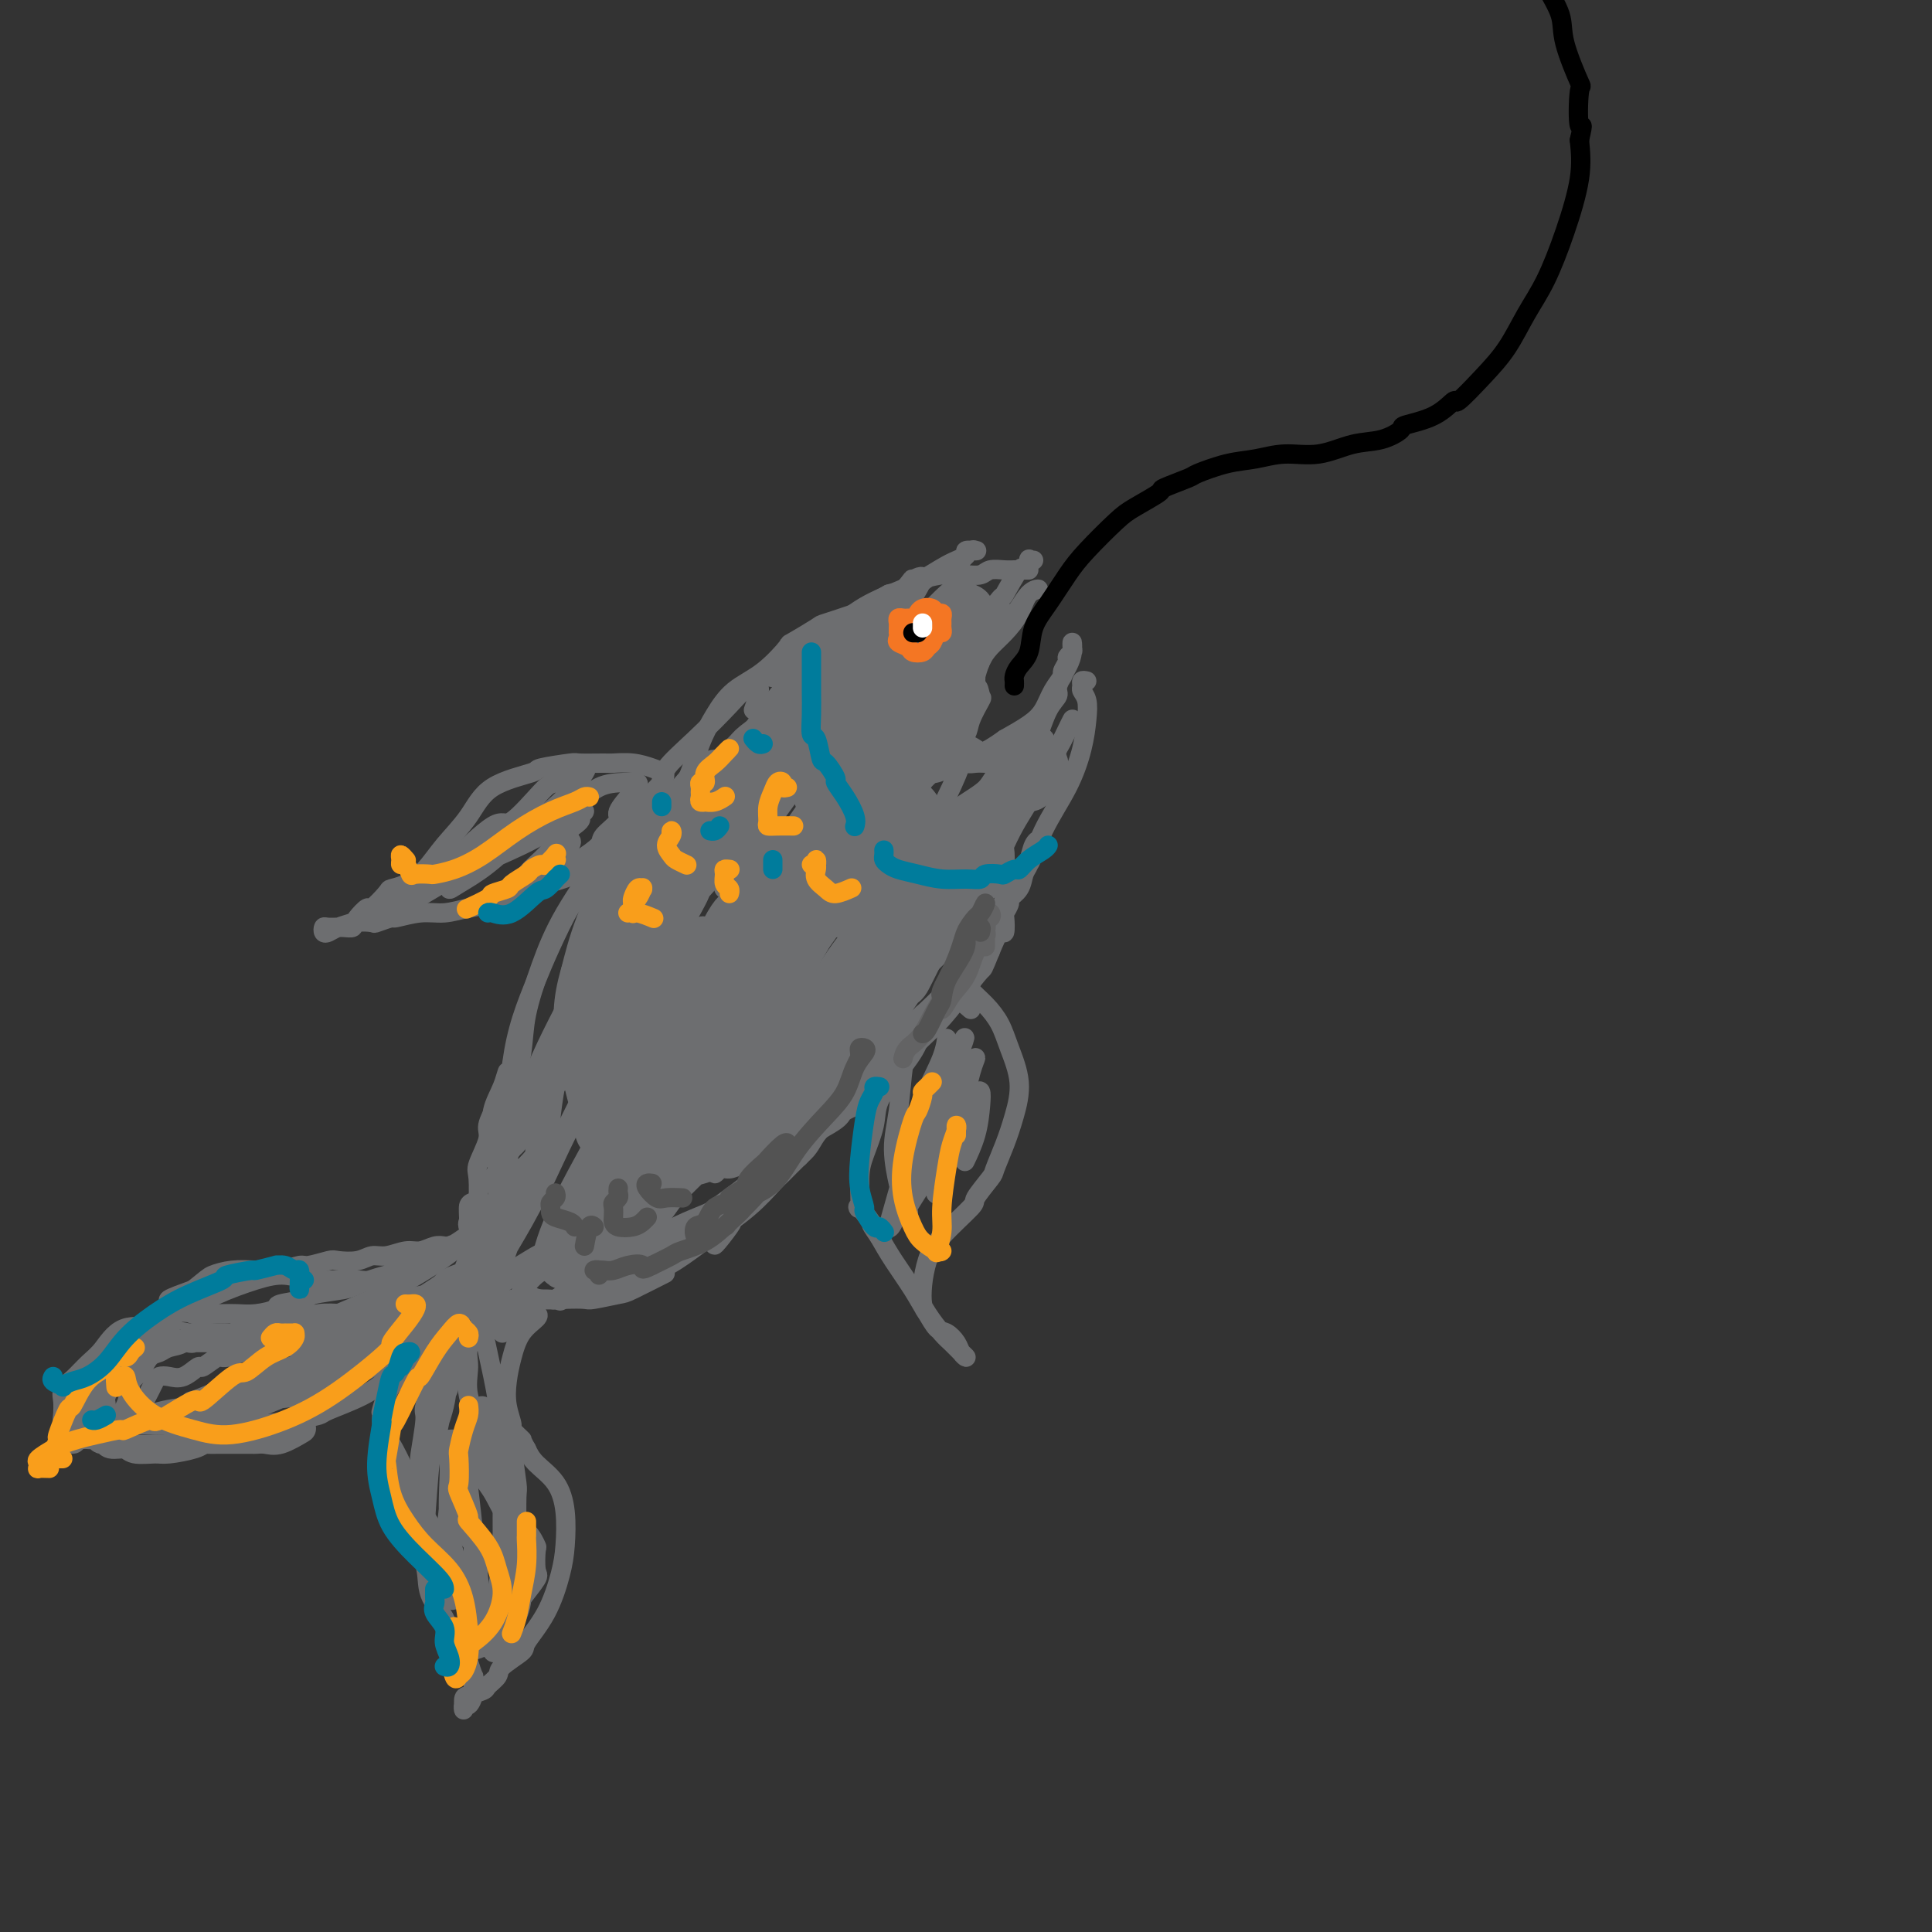 <svg viewBox='0 0 400 400' version='1.1' xmlns='http://www.w3.org/2000/svg' xmlns:xlink='http://www.w3.org/1999/xlink'><rect x="0" y="0" width="400" height="400" fill="#333333" stroke="none"/><g fill='none' stroke='rgb(109,110,112)' stroke-width='4' stroke-linecap='round' stroke-linejoin='round'><path d='M214,116c-0.451,0.072 -0.903,0.144 -1,0c-0.097,-0.144 0.160,-0.503 0,0c-0.160,0.503 -0.738,1.868 -1,2c-0.262,0.132 -0.209,-0.969 -1,0c-0.791,0.969 -2.425,4.007 -3,5c-0.575,0.993 -0.090,-0.058 -1,1c-0.910,1.058 -3.213,4.225 -5,7c-1.787,2.775 -3.057,5.157 -4,7c-0.943,1.843 -1.559,3.148 -2,5c-0.441,1.852 -0.707,4.251 -1,6c-0.293,1.749 -0.611,2.847 -1,4c-0.389,1.153 -0.847,2.361 -1,3c-0.153,0.639 -0.000,0.710 0,1c0.000,0.290 -0.151,0.798 0,1c0.151,0.202 0.606,0.096 1,0c0.394,-0.096 0.727,-0.183 1,-1c0.273,-0.817 0.485,-2.363 1,-4c0.515,-1.637 1.331,-3.365 2,-5c0.669,-1.635 1.190,-3.177 2,-5c0.810,-1.823 1.911,-3.928 3,-6c1.089,-2.072 2.168,-4.110 3,-6c0.832,-1.890 1.418,-3.630 2,-4c0.582,-0.370 1.160,0.631 2,0c0.840,-0.631 1.943,-2.892 3,-4c1.057,-1.108 2.067,-1.062 2,-1c-0.067,0.062 -1.212,0.140 -2,1c-0.788,0.860 -1.220,2.501 -2,4c-0.780,1.499 -1.908,2.856 -3,4c-1.092,1.144 -2.149,2.074 -3,3c-0.851,0.926 -1.496,1.846 -2,3c-0.504,1.154 -0.866,2.541 -1,3c-0.134,0.459 -0.038,-0.012 0,0c0.038,0.012 0.019,0.506 0,1'/><path d='M202,141c-1.754,2.892 -0.640,1.121 0,1c0.640,-0.121 0.806,1.409 1,2c0.194,0.591 0.417,0.243 0,1c-0.417,0.757 -1.475,2.619 -2,4c-0.525,1.381 -0.516,2.281 -1,3c-0.484,0.719 -1.461,1.257 -2,2c-0.539,0.743 -0.639,1.692 -1,2c-0.361,0.308 -0.985,-0.023 -1,0c-0.015,0.023 0.577,0.401 1,0c0.423,-0.401 0.678,-1.582 1,-2c0.322,-0.418 0.711,-0.073 1,0c0.289,0.073 0.479,-0.126 1,0c0.521,0.126 1.372,0.576 2,1c0.628,0.424 1.032,0.822 2,1c0.968,0.178 2.499,0.137 4,0c1.501,-0.137 2.970,-0.369 4,-1c1.030,-0.631 1.619,-1.662 2,-2c0.381,-0.338 0.553,0.016 1,-1c0.447,-1.016 1.167,-3.402 2,-5c0.833,-1.598 1.778,-2.408 2,-3c0.222,-0.592 -0.281,-0.965 0,-2c0.281,-1.035 1.344,-2.734 2,-4c0.656,-1.266 0.904,-2.101 1,-3c0.096,-0.899 0.041,-1.861 0,-2c-0.041,-0.139 -0.068,0.544 0,1c0.068,0.456 0.230,0.684 0,1c-0.230,0.316 -0.852,0.719 -1,1c-0.148,0.281 0.179,0.438 0,1c-0.179,0.562 -0.864,1.529 -1,2c-0.136,0.471 0.279,0.447 0,1c-0.279,0.553 -1.250,1.684 -2,3c-0.750,1.316 -1.279,2.816 -2,4c-0.721,1.184 -1.635,2.053 -3,3c-1.365,0.947 -3.183,1.974 -5,3'/><path d='M208,153c-2.170,1.547 -3.596,2.413 -5,3c-1.404,0.587 -2.787,0.893 -4,1c-1.213,0.107 -2.257,0.015 -3,0c-0.743,-0.015 -1.187,0.049 -1,0c0.187,-0.049 1.003,-0.209 2,0c0.997,0.209 2.174,0.788 3,1c0.826,0.212 1.299,0.057 2,0c0.701,-0.057 1.629,-0.016 2,0c0.371,0.016 0.186,0.008 0,0'/><path d='M213,118c-0.771,0.002 -1.542,0.004 -2,0c-0.458,-0.004 -0.601,-0.015 -1,0c-0.399,0.015 -1.052,0.057 -2,0c-0.948,-0.057 -2.189,-0.211 -3,0c-0.811,0.211 -1.192,0.789 -2,1c-0.808,0.211 -2.041,0.056 -3,0c-0.959,-0.056 -1.642,-0.013 -2,0c-0.358,0.013 -0.392,-0.002 -1,0c-0.608,0.002 -1.790,0.023 -2,0c-0.210,-0.023 0.553,-0.090 0,0c-0.553,0.090 -2.423,0.338 -4,1c-1.577,0.662 -2.860,1.739 -5,3c-2.140,1.261 -5.138,2.706 -8,4c-2.862,1.294 -5.590,2.437 -8,4c-2.410,1.563 -4.504,3.546 -6,5c-1.496,1.454 -2.394,2.381 -3,3c-0.606,0.619 -0.922,0.932 -1,1c-0.078,0.068 0.080,-0.108 0,0c-0.080,0.108 -0.399,0.500 0,0c0.399,-0.500 1.514,-1.893 3,-3c1.486,-1.107 3.341,-1.928 5,-3c1.659,-1.072 3.122,-2.395 5,-4c1.878,-1.605 4.172,-3.492 7,-5c2.828,-1.508 6.191,-2.639 9,-4c2.809,-1.361 5.064,-2.953 7,-4c1.936,-1.047 3.553,-1.548 4,-2c0.447,-0.452 -0.275,-0.855 0,-1c0.275,-0.145 1.547,-0.033 2,0c0.453,0.033 0.088,-0.012 0,0c-0.088,0.012 0.100,0.082 0,0c-0.100,-0.082 -0.489,-0.317 -1,0c-0.511,0.317 -1.145,1.187 -2,2c-0.855,0.813 -1.930,1.568 -3,2c-1.070,0.432 -2.134,0.539 -3,1c-0.866,0.461 -1.533,1.274 -3,2c-1.467,0.726 -3.733,1.363 -6,2'/><path d='M184,123c-3.581,1.888 -4.534,2.608 -5,3c-0.466,0.392 -0.447,0.455 -2,1c-1.553,0.545 -4.679,1.574 -6,2c-1.321,0.426 -0.839,0.251 -2,1c-1.161,0.749 -3.966,2.422 -5,3c-1.034,0.578 -0.297,0.062 -1,1c-0.703,0.938 -2.847,3.329 -5,5c-2.153,1.671 -4.314,2.623 -6,4c-1.686,1.377 -2.896,3.179 -4,5c-1.104,1.821 -2.100,3.663 -3,6c-0.900,2.337 -1.703,5.171 -3,8c-1.297,2.829 -3.088,5.653 -4,8c-0.912,2.347 -0.946,4.217 -1,5c-0.054,0.783 -0.129,0.480 -1,2c-0.871,1.520 -2.537,4.863 -3,6c-0.463,1.137 0.278,0.068 0,1c-0.278,0.932 -1.575,3.863 -2,5c-0.425,1.137 0.024,0.479 0,1c-0.024,0.521 -0.519,2.222 -1,3c-0.481,0.778 -0.946,0.635 -1,0c-0.054,-0.635 0.303,-1.761 1,-4c0.697,-2.239 1.732,-5.590 3,-8c1.268,-2.410 2.768,-3.878 4,-6c1.232,-2.122 2.197,-4.897 3,-7c0.803,-2.103 1.444,-3.535 2,-4c0.556,-0.465 1.028,0.037 1,0c-0.028,-0.037 -0.555,-0.614 -1,0c-0.445,0.614 -0.809,2.419 -1,3c-0.191,0.581 -0.208,-0.063 -1,1c-0.792,1.063 -2.360,3.831 -3,5c-0.640,1.169 -0.354,0.739 -1,2c-0.646,1.261 -2.225,4.214 -4,7c-1.775,2.786 -3.745,5.404 -5,8c-1.255,2.596 -1.793,5.171 -3,8c-1.207,2.829 -3.083,5.914 -4,8c-0.917,2.086 -0.877,3.174 -1,5c-0.123,1.826 -0.410,4.390 -1,7c-0.590,2.610 -1.484,5.266 -2,6c-0.516,0.734 -0.654,-0.453 -1,1c-0.346,1.453 -0.901,5.545 -1,7c-0.099,1.455 0.257,0.273 0,1c-0.257,0.727 -1.129,3.364 -2,6'/><path d='M112,239c-1.431,5.307 -1.007,2.075 -1,2c0.007,-0.075 -0.402,3.008 -1,5c-0.598,1.992 -1.383,2.895 -2,4c-0.617,1.105 -1.064,2.414 -2,4c-0.936,1.586 -2.360,3.451 -3,5c-0.640,1.549 -0.497,2.782 -1,4c-0.503,1.218 -1.651,2.421 -2,3c-0.349,0.579 0.103,0.534 0,1c-0.103,0.466 -0.759,1.445 -1,2c-0.241,0.555 -0.065,0.688 0,1c0.065,0.312 0.019,0.803 0,1c-0.019,0.197 -0.009,0.098 0,0'/><path d='M225,141c-0.430,-0.093 -0.861,-0.186 -1,0c-0.139,0.186 0.013,0.651 0,1c-0.013,0.349 -0.193,0.582 0,1c0.193,0.418 0.757,1.021 1,2c0.243,0.979 0.164,2.335 0,4c-0.164,1.665 -0.413,3.641 -1,6c-0.587,2.359 -1.513,5.103 -3,8c-1.487,2.897 -3.537,5.946 -5,9c-1.463,3.054 -2.341,6.111 -3,7c-0.659,0.889 -1.100,-0.391 -2,1c-0.900,1.391 -2.260,5.452 -3,7c-0.740,1.548 -0.861,0.584 -2,2c-1.139,1.416 -3.295,5.214 -5,8c-1.705,2.786 -2.960,4.561 -4,6c-1.040,1.439 -1.865,2.542 -2,3c-0.135,0.458 0.420,0.272 1,0c0.580,-0.272 1.187,-0.630 2,-2c0.813,-1.370 1.833,-3.750 3,-6c1.167,-2.250 2.480,-4.368 3,-5c0.520,-0.632 0.248,0.222 1,-1c0.752,-1.222 2.530,-4.519 3,-6c0.470,-1.481 -0.367,-1.144 0,-2c0.367,-0.856 1.938,-2.904 3,-4c1.062,-1.096 1.616,-1.240 2,-2c0.384,-0.760 0.597,-2.136 1,-3c0.403,-0.864 0.996,-1.217 1,-1c0.004,0.217 -0.581,1.004 -1,2c-0.419,0.996 -0.672,2.202 -1,3c-0.328,0.798 -0.733,1.188 -1,2c-0.267,0.812 -0.397,2.046 -1,3c-0.603,0.954 -1.678,1.627 -2,2c-0.322,0.373 0.108,0.447 0,1c-0.108,0.553 -0.753,1.585 -1,2c-0.247,0.415 -0.097,0.214 0,1c0.097,0.786 0.142,2.558 0,3c-0.142,0.442 -0.469,-0.445 -1,0c-0.531,0.445 -1.265,2.223 -2,4'/><path d='M205,197c-1.661,4.082 -1.314,3.288 -2,4c-0.686,0.712 -2.405,2.929 -4,5c-1.595,2.071 -3.064,3.997 -5,6c-1.936,2.003 -4.337,4.084 -6,6c-1.663,1.916 -2.587,3.666 -4,5c-1.413,1.334 -3.314,2.251 -4,3c-0.686,0.749 -0.155,1.331 -1,2c-0.845,0.669 -3.066,1.425 -4,2c-0.934,0.575 -0.582,0.967 -2,2c-1.418,1.033 -4.607,2.706 -7,4c-2.393,1.294 -3.991,2.208 -6,3c-2.009,0.792 -4.430,1.462 -6,2c-1.570,0.538 -2.291,0.942 -3,1c-0.709,0.058 -1.407,-0.232 -2,0c-0.593,0.232 -1.083,0.986 -1,1c0.083,0.014 0.738,-0.710 1,-1c0.262,-0.290 0.131,-0.145 0,0'/><path d='M146,159c-0.123,0.242 -0.246,0.484 -1,1c-0.754,0.516 -2.141,1.306 -3,2c-0.859,0.694 -1.192,1.290 -2,2c-0.808,0.710 -2.090,1.532 -3,2c-0.910,0.468 -1.446,0.580 -2,1c-0.554,0.420 -1.126,1.147 -2,2c-0.874,0.853 -2.049,1.831 -3,3c-0.951,1.169 -1.676,2.528 -2,3c-0.324,0.472 -0.245,0.057 -1,1c-0.755,0.943 -2.345,3.244 -3,4c-0.655,0.756 -0.377,-0.034 -1,1c-0.623,1.034 -2.148,3.890 -3,5c-0.852,1.110 -1.030,0.473 -2,2c-0.970,1.527 -2.732,5.217 -4,8c-1.268,2.783 -2.041,4.658 -3,7c-0.959,2.342 -2.103,5.152 -3,8c-0.897,2.848 -1.546,5.733 -2,9c-0.454,3.267 -0.714,6.914 -1,10c-0.286,3.086 -0.599,5.611 -1,7c-0.401,1.389 -0.892,1.643 -1,2c-0.108,0.357 0.165,0.816 0,1c-0.165,0.184 -0.770,0.091 -1,0c-0.230,-0.091 -0.085,-0.180 0,-1c0.085,-0.820 0.108,-2.370 0,-4c-0.108,-1.630 -0.349,-3.341 0,-5c0.349,-1.659 1.286,-3.265 2,-5c0.714,-1.735 1.203,-3.600 1,-3c-0.203,0.600 -1.098,3.666 -2,6c-0.902,2.334 -1.811,3.937 -2,5c-0.189,1.063 0.342,1.587 0,3c-0.342,1.413 -1.555,3.717 -2,5c-0.445,1.283 -0.120,1.547 0,3c0.120,1.453 0.035,4.097 0,5c-0.035,0.903 -0.020,0.067 0,1c0.020,0.933 0.044,3.636 0,6c-0.044,2.364 -0.155,4.390 0,6c0.155,1.610 0.578,2.805 1,4'/><path d='M100,266c0.563,4.394 1.471,2.880 2,3c0.529,0.120 0.677,1.872 1,3c0.323,1.128 0.819,1.630 1,2c0.181,0.370 0.048,0.609 0,1c-0.048,0.391 -0.010,0.935 0,1c0.010,0.065 -0.008,-0.351 0,-1c0.008,-0.649 0.044,-1.533 0,-2c-0.044,-0.467 -0.166,-0.517 0,-1c0.166,-0.483 0.620,-1.397 1,-2c0.380,-0.603 0.684,-0.894 1,-1c0.316,-0.106 0.642,-0.028 1,0c0.358,0.028 0.748,0.007 1,0c0.252,-0.007 0.367,-0.001 1,0c0.633,0.001 1.783,-0.004 2,0c0.217,0.004 -0.501,0.018 0,0c0.501,-0.018 2.219,-0.068 3,0c0.781,0.068 0.623,0.252 1,0c0.377,-0.252 1.289,-0.942 2,-1c0.711,-0.058 1.220,0.515 2,0c0.780,-0.515 1.830,-2.119 3,-3c1.170,-0.881 2.461,-1.039 4,-2c1.539,-0.961 3.328,-2.723 5,-4c1.672,-1.277 3.228,-2.067 5,-3c1.772,-0.933 3.762,-2.007 6,-3c2.238,-0.993 4.725,-1.903 7,-3c2.275,-1.097 4.339,-2.379 5,-3c0.661,-0.621 -0.081,-0.582 1,-1c1.081,-0.418 3.984,-1.295 5,-2c1.016,-0.705 0.144,-1.238 1,-2c0.856,-0.762 3.440,-1.754 5,-3c1.560,-1.246 2.095,-2.747 3,-4c0.905,-1.253 2.181,-2.257 3,-3c0.819,-0.743 1.181,-1.224 1,-1c-0.181,0.224 -0.904,1.153 -2,2c-1.096,0.847 -2.564,1.613 -3,2c-0.436,0.387 0.161,0.396 0,1c-0.161,0.604 -1.081,1.802 -2,3'/><path d='M166,239c-0.991,1.144 -0.468,0.503 -1,1c-0.532,0.497 -2.118,2.132 -3,3c-0.882,0.868 -1.059,0.970 -2,2c-0.941,1.030 -2.646,2.987 -5,5c-2.354,2.013 -5.356,4.081 -8,6c-2.644,1.919 -4.931,3.688 -7,5c-2.069,1.312 -3.919,2.167 -6,3c-2.081,0.833 -4.394,1.645 -6,2c-1.606,0.355 -2.507,0.253 -4,0c-1.493,-0.253 -3.579,-0.657 -4,-1c-0.421,-0.343 0.824,-0.626 0,-1c-0.824,-0.374 -3.716,-0.840 -5,-1c-1.284,-0.160 -0.961,-0.016 -1,0c-0.039,0.016 -0.442,-0.097 -1,0c-0.558,0.097 -1.272,0.403 -2,1c-0.728,0.597 -1.470,1.484 -2,2c-0.530,0.516 -0.849,0.660 -1,1c-0.151,0.340 -0.135,0.875 0,1c0.135,0.125 0.389,-0.162 1,0c0.611,0.162 1.579,0.772 3,1c1.421,0.228 3.297,0.074 5,0c1.703,-0.074 3.235,-0.070 4,0c0.765,0.070 0.763,0.204 2,0c1.237,-0.204 3.713,-0.745 5,-1c1.287,-0.255 1.385,-0.222 3,-1c1.615,-0.778 4.747,-2.365 6,-3c1.253,-0.635 0.626,-0.317 0,0'/><path d='M156,147c0.383,-1.062 0.766,-2.124 1,-3c0.234,-0.876 0.320,-1.566 0,-2c-0.320,-0.434 -1.047,-0.612 -2,0c-0.953,0.612 -2.133,2.013 -4,4c-1.867,1.987 -4.421,4.561 -7,7c-2.579,2.439 -5.183,4.743 -6,6c-0.817,1.257 0.151,1.466 -1,3c-1.151,1.534 -4.422,4.394 -7,7c-2.578,2.606 -4.463,4.957 -5,6c-0.537,1.043 0.275,0.777 -1,3c-1.275,2.223 -4.635,6.936 -7,11c-2.365,4.064 -3.734,7.479 -5,11c-1.266,3.521 -2.427,7.148 -3,10c-0.573,2.852 -0.557,4.930 -1,8c-0.443,3.070 -1.344,7.131 -2,11c-0.656,3.869 -1.069,7.545 -1,9c0.069,1.455 0.618,0.687 0,3c-0.618,2.313 -2.402,7.706 -3,10c-0.598,2.294 -0.010,1.490 0,3c0.010,1.510 -0.558,5.333 -1,7c-0.442,1.667 -0.757,1.177 -1,2c-0.243,0.823 -0.412,2.958 0,3c0.412,0.042 1.406,-2.010 2,-4c0.594,-1.990 0.788,-3.919 1,-6c0.212,-2.081 0.442,-4.316 1,-6c0.558,-1.684 1.444,-2.819 2,-4c0.556,-1.181 0.780,-2.408 1,-3c0.220,-0.592 0.434,-0.549 1,-1c0.566,-0.451 1.485,-1.395 2,-2c0.515,-0.605 0.627,-0.870 1,-1c0.373,-0.130 1.009,-0.123 1,0c-0.009,0.123 -0.662,0.363 -1,0c-0.338,-0.363 -0.360,-1.328 0,-3c0.360,-1.672 1.103,-4.049 2,-7c0.897,-2.951 1.949,-6.475 3,-10'/><path d='M116,219c3.252,-8.907 3.383,-7.676 5,-10c1.617,-2.324 4.721,-8.204 7,-13c2.279,-4.796 3.732,-8.510 5,-12c1.268,-3.490 2.351,-6.757 3,-8c0.649,-1.243 0.862,-0.462 1,-1c0.138,-0.538 0.199,-2.395 0,-3c-0.199,-0.605 -0.658,0.042 -2,2c-1.342,1.958 -3.567,5.229 -6,10c-2.433,4.771 -5.074,11.044 -8,17c-2.926,5.956 -6.138,11.595 -9,18c-2.862,6.405 -5.373,13.575 -7,18c-1.627,4.425 -2.369,6.105 -3,7c-0.631,0.895 -1.151,1.004 -1,1c0.151,-0.004 0.973,-0.121 1,0c0.027,0.121 -0.742,0.481 0,-1c0.742,-1.481 2.993,-4.801 4,-6c1.007,-1.199 0.769,-0.277 2,-3c1.231,-2.723 3.929,-9.093 7,-15c3.071,-5.907 6.514,-11.353 10,-17c3.486,-5.647 7.014,-11.495 10,-16c2.986,-4.505 5.430,-7.668 7,-9c1.570,-1.332 2.267,-0.835 2,1c-0.267,1.835 -1.498,5.006 -4,10c-2.502,4.994 -6.275,11.810 -10,19c-3.725,7.190 -7.402,14.756 -9,18c-1.598,3.244 -1.118,2.168 -3,6c-1.882,3.832 -6.127,12.571 -8,16c-1.873,3.429 -1.375,1.547 -2,3c-0.625,1.453 -2.371,6.242 -3,8c-0.629,1.758 -0.139,0.485 0,0c0.139,-0.485 -0.074,-0.182 1,-2c1.074,-1.818 3.434,-5.759 6,-11c2.566,-5.241 5.337,-11.783 9,-18c3.663,-6.217 8.219,-12.108 12,-18c3.781,-5.892 6.787,-11.786 9,-15c2.213,-3.214 3.634,-3.750 4,-3c0.366,0.750 -0.324,2.786 -2,6c-1.676,3.214 -4.338,7.607 -7,12'/><path d='M137,210c-1.388,3.095 -0.360,1.833 -2,5c-1.640,3.167 -5.950,10.762 -10,18c-4.050,7.238 -7.839,14.120 -10,19c-2.161,4.880 -2.693,7.758 -3,9c-0.307,1.242 -0.391,0.848 1,-1c1.391,-1.848 4.255,-5.150 7,-9c2.745,-3.850 5.371,-8.249 9,-14c3.629,-5.751 8.260,-12.855 12,-18c3.740,-5.145 6.590,-8.332 8,-10c1.410,-1.668 1.381,-1.816 2,-3c0.619,-1.184 1.884,-3.402 2,-3c0.116,0.402 -0.919,3.425 -3,8c-2.081,4.575 -5.207,10.702 -9,17c-3.793,6.298 -8.253,12.767 -12,19c-3.747,6.233 -6.780,12.230 -9,16c-2.220,3.770 -3.628,5.311 -4,6c-0.372,0.689 0.292,0.525 2,-2c1.708,-2.525 4.460,-7.411 6,-10c1.540,-2.589 1.869,-2.883 2,-3c0.131,-0.117 0.066,-0.059 0,0'/><path d='M173,132c0.178,-0.834 0.357,-1.668 0,-1c-0.357,0.668 -1.249,2.839 -3,6c-1.751,3.161 -4.360,7.311 -8,12c-3.640,4.689 -8.310,9.915 -10,12c-1.690,2.085 -0.401,1.027 -2,3c-1.599,1.973 -6.087,6.977 -8,9c-1.913,2.023 -1.250,1.065 -2,2c-0.750,0.935 -2.913,3.762 -4,5c-1.087,1.238 -1.096,0.886 0,-1c1.096,-1.886 3.299,-5.308 6,-9c2.701,-3.692 5.900,-7.655 9,-12c3.100,-4.345 6.100,-9.072 10,-14c3.900,-4.928 8.701,-10.055 12,-13c3.299,-2.945 5.098,-3.706 6,-4c0.902,-0.294 0.908,-0.121 1,0c0.092,0.121 0.272,0.190 -1,2c-1.272,1.810 -3.995,5.359 -5,7c-1.005,1.641 -0.292,1.372 -2,4c-1.708,2.628 -5.835,8.152 -10,14c-4.165,5.848 -8.367,12.021 -12,17c-3.633,4.979 -6.698,8.764 -8,11c-1.302,2.236 -0.843,2.924 0,2c0.843,-0.924 2.069,-3.459 4,-7c1.931,-3.541 4.568,-8.089 8,-13c3.432,-4.911 7.659,-10.186 12,-16c4.341,-5.814 8.797,-12.167 11,-15c2.203,-2.833 2.155,-2.145 4,-4c1.845,-1.855 5.584,-6.252 7,-8c1.416,-1.748 0.510,-0.846 1,-1c0.490,-0.154 2.377,-1.365 2,0c-0.377,1.365 -3.017,5.304 -6,10c-2.983,4.696 -6.310,10.148 -10,16c-3.690,5.852 -7.742,12.105 -12,18c-4.258,5.895 -8.723,11.433 -11,15c-2.277,3.567 -2.365,5.162 -2,5c0.365,-0.162 1.182,-2.081 2,-4'/><path d='M152,180c1.919,-2.670 5.716,-7.346 7,-9c1.284,-1.654 0.055,-0.285 2,-3c1.945,-2.715 7.063,-9.513 9,-12c1.937,-2.487 0.694,-0.664 3,-4c2.306,-3.336 8.162,-11.832 13,-18c4.838,-6.168 8.657,-10.010 11,-12c2.343,-1.990 3.208,-2.130 3,-1c-0.208,1.130 -1.490,3.528 -4,8c-2.510,4.472 -6.247,11.017 -11,18c-4.753,6.983 -10.524,14.402 -16,22c-5.476,7.598 -10.659,15.374 -14,20c-3.341,4.626 -4.839,6.102 -6,7c-1.161,0.898 -1.983,1.217 -2,1c-0.017,-0.217 0.773,-0.970 1,-1c0.227,-0.030 -0.107,0.664 1,-1c1.107,-1.664 3.655,-5.686 7,-11c3.345,-5.314 7.486,-11.919 12,-18c4.514,-6.081 9.400,-11.640 14,-18c4.600,-6.360 8.915,-13.523 12,-18c3.085,-4.477 4.942,-6.267 6,-7c1.058,-0.733 1.319,-0.410 0,2c-1.319,2.410 -4.218,6.907 -8,13c-3.782,6.093 -8.448,13.783 -13,21c-4.552,7.217 -8.991,13.960 -11,17c-2.009,3.040 -1.589,2.375 -4,6c-2.411,3.625 -7.651,11.538 -10,15c-2.349,3.462 -1.805,2.473 -3,4c-1.195,1.527 -4.130,5.572 -5,7c-0.870,1.428 0.323,0.240 2,-2c1.677,-2.240 3.838,-5.532 7,-10c3.162,-4.468 7.324,-10.113 11,-16c3.676,-5.887 6.866,-12.015 11,-18c4.134,-5.985 9.211,-11.828 12,-15c2.789,-3.172 3.288,-3.675 4,-4c0.712,-0.325 1.636,-0.473 2,0c0.364,0.473 0.166,1.566 0,2c-0.166,0.434 -0.302,0.209 -2,3c-1.698,2.791 -4.957,8.598 -6,11c-1.043,2.402 0.131,1.401 -2,5c-2.131,3.599 -7.565,11.800 -13,20'/><path d='M172,184c-5.975,9.656 -9.412,14.296 -12,18c-2.588,3.704 -4.326,6.473 -5,8c-0.674,1.527 -0.285,1.813 1,0c1.285,-1.813 3.466,-5.724 6,-10c2.534,-4.276 5.421,-8.915 7,-11c1.579,-2.085 1.849,-1.615 4,-4c2.151,-2.385 6.184,-7.626 8,-10c1.816,-2.374 1.416,-1.880 3,-4c1.584,-2.120 5.151,-6.854 7,-9c1.849,-2.146 1.980,-1.704 3,-2c1.020,-0.296 2.927,-1.328 4,-2c1.073,-0.672 1.310,-0.982 1,0c-0.310,0.982 -1.167,3.257 -3,7c-1.833,3.743 -4.641,8.953 -8,14c-3.359,5.047 -7.270,9.930 -11,15c-3.730,5.070 -7.281,10.329 -8,11c-0.719,0.671 1.392,-3.244 4,-7c2.608,-3.756 5.711,-7.354 9,-11c3.289,-3.646 6.763,-7.339 8,-9c1.237,-1.661 0.238,-1.288 2,-3c1.762,-1.712 6.287,-5.508 8,-7c1.713,-1.492 0.616,-0.681 1,-1c0.384,-0.319 2.249,-1.768 3,-1c0.751,0.768 0.389,3.754 -1,7c-1.389,3.246 -3.806,6.752 -6,11c-2.194,4.248 -4.164,9.236 -6,12c-1.836,2.764 -3.538,3.303 -4,3c-0.462,-0.303 0.314,-1.447 2,-4c1.686,-2.553 4.281,-6.514 5,-8c0.719,-1.486 -0.437,-0.496 1,-3c1.437,-2.504 5.468,-8.501 7,-11c1.532,-2.499 0.563,-1.501 2,-4c1.437,-2.499 5.278,-8.494 7,-11c1.722,-2.506 1.324,-1.523 2,-2c0.676,-0.477 2.424,-2.415 3,-3c0.576,-0.585 -0.021,0.183 -1,2c-0.979,1.817 -2.341,4.681 -4,8c-1.659,3.319 -3.617,7.091 -5,10c-1.383,2.909 -2.192,4.954 -3,7'/><path d='M203,180c-2.172,4.352 -1.104,1.733 0,0c1.104,-1.733 2.242,-2.581 4,-5c1.758,-2.419 4.136,-6.409 6,-10c1.864,-3.591 3.213,-6.781 4,-8c0.787,-1.219 1.011,-0.466 2,-2c0.989,-1.534 2.743,-5.356 3,-6c0.257,-0.644 -0.982,1.891 -2,4c-1.018,2.109 -1.814,3.791 -3,6c-1.186,2.209 -2.762,4.943 -4,7c-1.238,2.057 -2.137,3.437 -3,5c-0.863,1.563 -1.689,3.310 -2,4c-0.311,0.690 -0.108,0.322 0,1c0.108,0.678 0.121,2.403 0,3c-0.121,0.597 -0.376,0.068 -1,1c-0.624,0.932 -1.618,3.327 -2,4c-0.382,0.673 -0.152,-0.375 -1,1c-0.848,1.375 -2.773,5.175 -6,9c-3.227,3.825 -7.756,7.677 -12,12c-4.244,4.323 -8.205,9.118 -12,13c-3.795,3.882 -7.425,6.853 -10,9c-2.575,2.147 -4.093,3.471 -5,4c-0.907,0.529 -1.201,0.263 -1,0c0.201,-0.263 0.898,-0.523 2,-2c1.102,-1.477 2.608,-4.171 3,-5c0.392,-0.829 -0.329,0.208 1,-1c1.329,-1.208 4.710,-4.660 6,-6c1.290,-1.340 0.490,-0.567 2,-2c1.510,-1.433 5.331,-5.071 8,-8c2.669,-2.929 4.186,-5.148 6,-7c1.814,-1.852 3.925,-3.337 5,-4c1.075,-0.663 1.115,-0.504 0,1c-1.115,1.504 -3.385,4.354 -6,8c-2.615,3.646 -5.574,8.088 -9,13c-3.426,4.912 -7.319,10.294 -9,13c-1.681,2.706 -1.152,2.736 -3,5c-1.848,2.264 -6.075,6.763 -8,9c-1.925,2.237 -1.550,2.210 -2,3c-0.450,0.790 -1.725,2.395 -3,4'/><path d='M151,253c-6.123,8.877 -1.431,3.068 0,1c1.431,-2.068 -0.399,-0.395 0,-1c0.399,-0.605 3.025,-3.487 6,-7c2.975,-3.513 6.297,-7.658 10,-12c3.703,-4.342 7.785,-8.881 12,-13c4.215,-4.119 8.561,-7.817 12,-11c3.439,-3.183 5.971,-5.850 7,-7c1.029,-1.150 0.554,-0.783 -1,1c-1.554,1.783 -4.188,4.981 -5,6c-0.812,1.019 0.198,-0.141 -2,2c-2.198,2.141 -7.603,7.584 -13,13c-5.397,5.416 -10.785,10.805 -17,16c-6.215,5.195 -13.257,10.195 -19,14c-5.743,3.805 -10.189,6.414 -14,8c-3.811,1.586 -6.988,2.150 -9,2c-2.012,-0.150 -2.860,-1.015 -3,-2c-0.140,-0.985 0.427,-2.090 2,-4c1.573,-1.910 4.153,-4.626 7,-7c2.847,-2.374 5.961,-4.406 7,-5c1.039,-0.594 0.002,0.249 2,-1c1.998,-1.249 7.032,-4.590 9,-6c1.968,-1.410 0.869,-0.889 3,-2c2.131,-1.111 7.493,-3.853 10,-5c2.507,-1.147 2.161,-0.700 4,-2c1.839,-1.300 5.864,-4.349 9,-6c3.136,-1.651 5.383,-1.906 7,-2c1.617,-0.094 2.605,-0.027 3,0c0.395,0.027 0.198,0.013 0,0'/></g>
<g fill='none' stroke='rgb(109,110,112)' stroke-width='12' stroke-linecap='round' stroke-linejoin='round'><path d='M184,190c-2.513,-1.606 -5.026,-3.213 -6,-4c-0.974,-0.787 -0.410,-0.756 -1,-1c-0.590,-0.244 -2.335,-0.765 -4,-1c-1.665,-0.235 -3.252,-0.184 -5,1c-1.748,1.184 -3.658,3.501 -6,7c-2.342,3.499 -5.118,8.179 -8,13c-2.882,4.821 -5.872,9.781 -8,14c-2.128,4.219 -3.393,7.697 -4,9c-0.607,1.303 -0.554,0.431 0,0c0.554,-0.431 1.609,-0.423 2,0c0.391,0.423 0.118,1.260 1,0c0.882,-1.260 2.918,-4.616 5,-8c2.082,-3.384 4.209,-6.794 5,-8c0.791,-1.206 0.245,-0.207 2,-3c1.755,-2.793 5.811,-9.378 9,-15c3.189,-5.622 5.509,-10.282 7,-14c1.491,-3.718 2.152,-6.494 2,-8c-0.152,-1.506 -1.116,-1.741 -3,-1c-1.884,0.741 -4.688,2.458 -8,6c-3.312,3.542 -7.133,8.908 -9,11c-1.867,2.092 -1.780,0.908 -4,5c-2.220,4.092 -6.748,13.460 -9,17c-2.252,3.540 -2.227,1.253 -4,5c-1.773,3.747 -5.344,13.529 -7,17c-1.656,3.471 -1.397,0.633 -2,3c-0.603,2.367 -2.067,9.940 -3,14c-0.933,4.060 -1.336,4.608 -1,5c0.336,0.392 1.409,0.626 3,0c1.591,-0.626 3.700,-2.114 6,-5c2.300,-2.886 4.792,-7.170 8,-11c3.208,-3.830 7.130,-7.207 9,-10c1.870,-2.793 1.686,-5.001 2,-6c0.314,-0.999 1.126,-0.790 1,-1c-0.126,-0.210 -1.191,-0.841 -3,0c-1.809,0.841 -4.361,3.153 -5,4c-0.639,0.847 0.636,0.228 -1,2c-1.636,1.772 -6.182,5.935 -10,10c-3.818,4.065 -6.909,8.033 -10,12'/><path d='M125,249c-4.763,5.562 -6.172,7.468 -7,9c-0.828,1.532 -1.075,2.689 -1,3c0.075,0.311 0.472,-0.225 2,-1c1.528,-0.775 4.187,-1.788 7,-4c2.813,-2.212 5.781,-5.624 9,-9c3.219,-3.376 6.691,-6.717 8,-8c1.309,-1.283 0.456,-0.506 3,-3c2.544,-2.494 8.483,-8.257 13,-13c4.517,-4.743 7.610,-8.467 11,-12c3.390,-3.533 7.077,-6.876 10,-10c2.923,-3.124 5.081,-6.027 7,-9c1.919,-2.973 3.598,-6.014 5,-8c1.402,-1.986 2.527,-2.916 3,-4c0.473,-1.084 0.295,-2.321 0,-3c-0.295,-0.679 -0.706,-0.799 -1,-1c-0.294,-0.201 -0.469,-0.482 -1,0c-0.531,0.482 -1.417,1.726 -2,3c-0.583,1.274 -0.862,2.576 -1,3c-0.138,0.424 -0.136,-0.032 -1,1c-0.864,1.032 -2.595,3.552 -4,6c-1.405,2.448 -2.485,4.825 -5,8c-2.515,3.175 -6.464,7.150 -10,11c-3.536,3.850 -6.658,7.576 -10,11c-3.342,3.424 -6.904,6.547 -10,9c-3.096,2.453 -5.726,4.236 -8,6c-2.274,1.764 -4.194,3.507 -5,4c-0.806,0.493 -0.500,-0.266 -1,0c-0.500,0.266 -1.806,1.556 -2,2c-0.194,0.444 0.725,0.042 2,0c1.275,-0.042 2.905,0.276 5,0c2.095,-0.276 4.654,-1.146 7,-2c2.346,-0.854 4.478,-1.691 7,-3c2.522,-1.309 5.435,-3.088 8,-5c2.565,-1.912 4.783,-3.956 7,-6'/><path d='M170,224c3.396,-2.816 4.385,-4.356 5,-5c0.615,-0.644 0.857,-0.394 2,-2c1.143,-1.606 3.189,-5.070 5,-8c1.811,-2.930 3.387,-5.325 4,-6c0.613,-0.675 0.261,0.371 1,-1c0.739,-1.371 2.568,-5.159 4,-8c1.432,-2.841 2.468,-4.733 4,-7c1.532,-2.267 3.561,-4.907 5,-7c1.439,-2.093 2.287,-3.639 3,-5c0.713,-1.361 1.290,-2.536 2,-4c0.710,-1.464 1.552,-3.216 2,-4c0.448,-0.784 0.501,-0.598 0,0c-0.501,0.598 -1.556,1.609 -2,2c-0.444,0.391 -0.277,0.162 -1,1c-0.723,0.838 -2.336,2.741 -4,5c-1.664,2.259 -3.378,4.872 -5,7c-1.622,2.128 -3.150,3.771 -4,5c-0.850,1.229 -1.020,2.043 -1,2c0.020,-0.043 0.230,-0.944 1,-2c0.770,-1.056 2.101,-2.267 4,-4c1.899,-1.733 4.366,-3.990 5,-5c0.634,-1.010 -0.565,-0.774 0,-2c0.565,-1.226 2.894,-3.913 4,-5c1.106,-1.087 0.989,-0.575 2,-2c1.011,-1.425 3.149,-4.786 4,-6c0.851,-1.214 0.417,-0.280 1,-1c0.583,-0.720 2.185,-3.093 3,-4c0.815,-0.907 0.843,-0.348 1,0c0.157,0.348 0.444,0.485 0,1c-0.444,0.515 -1.620,1.408 -2,2c-0.380,0.592 0.034,0.883 0,1c-0.034,0.117 -0.517,0.058 -1,0'/><path d='M212,162c-0.656,0.429 -1.296,-0.500 -2,0c-0.704,0.500 -1.472,2.429 -3,4c-1.528,1.571 -3.817,2.784 -7,5c-3.183,2.216 -7.261,5.435 -11,8c-3.739,2.565 -7.139,4.476 -10,6c-2.861,1.524 -5.182,2.659 -6,3c-0.818,0.341 -0.134,-0.113 -1,0c-0.866,0.113 -3.283,0.794 -4,1c-0.717,0.206 0.267,-0.061 0,0c-0.267,0.061 -1.786,0.451 -2,0c-0.214,-0.451 0.877,-1.743 2,-3c1.123,-1.257 2.277,-2.481 4,-4c1.723,-1.519 4.015,-3.335 6,-5c1.985,-1.665 3.664,-3.178 5,-5c1.336,-1.822 2.329,-3.952 3,-5c0.671,-1.048 1.021,-1.013 0,-1c-1.021,0.013 -3.414,0.003 -4,0c-0.586,-0.003 0.633,0.000 0,0c-0.633,-0.000 -3.119,-0.004 -4,0c-0.881,0.004 -0.158,0.014 -1,0c-0.842,-0.014 -3.248,-0.053 -4,0c-0.752,0.053 0.148,0.200 0,0c-0.148,-0.200 -1.346,-0.745 -2,-1c-0.654,-0.255 -0.763,-0.221 -1,-1c-0.237,-0.779 -0.603,-2.372 0,-4c0.603,-1.628 2.173,-3.290 4,-5c1.827,-1.710 3.909,-3.466 6,-6c2.091,-2.534 4.191,-5.846 6,-8c1.809,-2.154 3.326,-3.151 5,-5c1.674,-1.849 3.506,-4.551 5,-6c1.494,-1.449 2.650,-1.646 3,-2c0.350,-0.354 -0.107,-0.865 0,-1c0.107,-0.135 0.777,0.105 1,0c0.223,-0.105 -0.002,-0.554 -1,0c-0.998,0.554 -2.769,2.111 -4,3c-1.231,0.889 -1.923,1.111 -3,2c-1.077,0.889 -2.538,2.444 -4,4'/><path d='M188,136c-2.233,1.695 -2.315,1.931 -3,3c-0.685,1.069 -1.974,2.971 -3,5c-1.026,2.029 -1.789,4.184 -2,5c-0.211,0.816 0.130,0.291 0,2c-0.130,1.709 -0.733,5.652 -1,7c-0.267,1.348 -0.200,0.102 0,1c0.200,0.898 0.533,3.940 1,6c0.467,2.060 1.067,3.136 2,4c0.933,0.864 2.198,1.514 3,2c0.802,0.486 1.140,0.807 2,1c0.860,0.193 2.240,0.259 3,0c0.760,-0.259 0.899,-0.842 1,-1c0.101,-0.158 0.164,0.108 0,0c-0.164,-0.108 -0.556,-0.589 -1,-1c-0.444,-0.411 -0.941,-0.750 -1,-1c-0.059,-0.250 0.320,-0.409 0,-1c-0.320,-0.591 -1.339,-1.612 -2,-2c-0.661,-0.388 -0.965,-0.141 -1,-1c-0.035,-0.859 0.199,-2.824 0,-5c-0.199,-2.176 -0.832,-4.562 -1,-7c-0.168,-2.438 0.129,-4.927 1,-7c0.871,-2.073 2.315,-3.731 4,-5c1.685,-1.269 3.609,-2.149 5,-3c1.391,-0.851 2.248,-1.674 3,-2c0.752,-0.326 1.398,-0.156 1,0c-0.398,0.156 -1.839,0.297 -3,1c-1.161,0.703 -2.041,1.969 -3,3c-0.959,1.031 -1.995,1.826 -3,3c-1.005,1.174 -1.978,2.725 -3,5c-1.022,2.275 -2.091,5.272 -3,8c-0.909,2.728 -1.656,5.186 -2,7c-0.344,1.814 -0.286,2.983 0,3c0.286,0.017 0.798,-1.119 1,-2c0.202,-0.881 0.093,-1.506 0,-2c-0.093,-0.494 -0.169,-0.855 0,-2c0.169,-1.145 0.585,-3.072 1,-5'/><path d='M184,155c0.308,-1.836 0.077,-0.925 0,-2c-0.077,-1.075 0.001,-4.136 0,-7c-0.001,-2.864 -0.080,-5.530 0,-8c0.080,-2.470 0.321,-4.744 0,-6c-0.321,-1.256 -1.203,-1.495 -3,0c-1.797,1.495 -4.507,4.722 -7,8c-2.493,3.278 -4.767,6.605 -6,8c-1.233,1.395 -1.424,0.857 -3,3c-1.576,2.143 -4.536,6.965 -6,9c-1.464,2.035 -1.430,1.282 -3,3c-1.570,1.718 -4.742,5.908 -6,8c-1.258,2.092 -0.603,2.088 -2,4c-1.397,1.912 -4.847,5.741 -6,7c-1.153,1.259 -0.008,-0.050 -1,2c-0.992,2.050 -4.120,7.460 -6,11c-1.880,3.540 -2.513,5.211 -3,7c-0.487,1.789 -0.828,3.697 -1,5c-0.172,1.303 -0.176,2.001 0,2c0.176,-0.001 0.531,-0.701 1,-2c0.469,-1.299 1.051,-3.198 2,-5c0.949,-1.802 2.264,-3.508 3,-6c0.736,-2.492 0.891,-5.768 1,-7c0.109,-1.232 0.170,-0.418 1,-2c0.830,-1.582 2.428,-5.561 3,-7c0.572,-1.439 0.117,-0.339 1,-2c0.883,-1.661 3.104,-6.084 4,-8c0.896,-1.916 0.466,-1.326 2,-3c1.534,-1.674 5.033,-5.611 8,-9c2.967,-3.389 5.401,-6.232 7,-8c1.599,-1.768 2.361,-2.463 3,-3c0.639,-0.537 1.153,-0.915 1,-1c-0.153,-0.085 -0.973,0.123 -2,1c-1.027,0.877 -2.262,2.424 -4,4c-1.738,1.576 -3.978,3.182 -5,4c-1.022,0.818 -0.827,0.849 -2,2c-1.173,1.151 -3.714,3.424 -5,4c-1.286,0.576 -1.317,-0.545 -3,1c-1.683,1.545 -5.018,5.754 -8,9c-2.982,3.246 -5.611,5.528 -8,9c-2.389,3.472 -4.540,8.135 -6,12c-1.460,3.865 -2.230,6.933 -3,10'/><path d='M122,202c-1.727,5.787 -1.545,9.256 -1,13c0.545,3.744 1.452,7.764 2,10c0.548,2.236 0.735,2.689 1,3c0.265,0.311 0.607,0.478 1,1c0.393,0.522 0.839,1.397 1,2c0.161,0.603 0.039,0.934 0,1c-0.039,0.066 0.005,-0.133 0,0c-0.005,0.133 -0.060,0.598 0,1c0.060,0.402 0.235,0.743 0,1c-0.235,0.257 -0.881,0.431 -1,0c-0.119,-0.431 0.288,-1.468 1,-3c0.712,-1.532 1.729,-3.558 3,-6c1.271,-2.442 2.797,-5.299 5,-8c2.203,-2.701 5.085,-5.244 8,-8c2.915,-2.756 5.864,-5.724 7,-7c1.136,-1.276 0.459,-0.862 2,-2c1.541,-1.138 5.299,-3.830 7,-5c1.701,-1.170 1.345,-0.818 2,-1c0.655,-0.182 2.320,-0.897 3,-1c0.680,-0.103 0.374,0.406 0,1c-0.374,0.594 -0.815,1.271 -1,2c-0.185,0.729 -0.115,1.508 0,1c0.115,-0.508 0.276,-2.303 1,-4c0.724,-1.697 2.012,-3.295 3,-5c0.988,-1.705 1.676,-3.517 3,-5c1.324,-1.483 3.282,-2.637 4,-3c0.718,-0.363 0.195,0.064 0,0c-0.195,-0.064 -0.063,-0.621 0,0c0.063,0.621 0.055,2.420 0,3c-0.055,0.580 -0.158,-0.058 -1,1c-0.842,1.058 -2.422,3.811 -3,5c-0.578,1.189 -0.155,0.814 -1,2c-0.845,1.186 -2.958,3.935 -4,6c-1.042,2.065 -1.012,3.447 -1,4c0.012,0.553 0.006,0.276 0,0'/></g>
<g fill='none' stroke='rgb(109,110,112)' stroke-width='6' stroke-linecap='round' stroke-linejoin='round'><path d='M98,250c0.003,-0.054 0.007,-0.109 0,0c-0.007,0.109 -0.023,0.380 0,1c0.023,0.620 0.085,1.587 0,2c-0.085,0.413 -0.319,0.270 0,1c0.319,0.730 1.190,2.332 1,4c-0.190,1.668 -1.439,3.404 -2,5c-0.561,1.596 -0.432,3.054 -1,4c-0.568,0.946 -1.832,1.381 -3,2c-1.168,0.619 -2.239,1.424 -3,2c-0.761,0.576 -1.211,0.924 -2,1c-0.789,0.076 -1.917,-0.119 -3,0c-1.083,0.119 -2.120,0.553 -3,1c-0.880,0.447 -1.602,0.908 -2,1c-0.398,0.092 -0.471,-0.186 -1,0c-0.529,0.186 -1.514,0.837 -2,1c-0.486,0.163 -0.474,-0.163 -1,0c-0.526,0.163 -1.592,0.815 -2,1c-0.408,0.185 -0.159,-0.098 -1,0c-0.841,0.098 -2.772,0.576 -4,1c-1.228,0.424 -1.754,0.793 -3,1c-1.246,0.207 -3.211,0.251 -5,0c-1.789,-0.251 -3.402,-0.798 -5,-1c-1.598,-0.202 -3.182,-0.058 -5,0c-1.818,0.058 -3.870,0.031 -6,0c-2.130,-0.031 -4.337,-0.064 -5,0c-0.663,0.064 0.220,0.226 -1,0c-1.220,-0.226 -4.542,-0.840 -6,-1c-1.458,-0.160 -1.051,0.135 -2,0c-0.949,-0.135 -3.253,-0.699 -5,0c-1.747,0.699 -2.937,2.662 -4,4c-1.063,1.338 -1.997,2.052 -3,3c-1.003,0.948 -2.073,2.130 -3,3c-0.927,0.870 -1.711,1.426 -2,2c-0.289,0.574 -0.083,1.164 0,2c0.083,0.836 0.041,1.918 0,3'/><path d='M14,293c-0.061,0.953 -0.213,0.834 0,1c0.213,0.166 0.792,0.615 1,1c0.208,0.385 0.046,0.706 0,1c-0.046,0.294 0.025,0.562 0,1c-0.025,0.438 -0.147,1.045 0,1c0.147,-0.045 0.564,-0.744 1,-1c0.436,-0.256 0.890,-0.070 1,0c0.110,0.070 -0.125,0.023 0,0c0.125,-0.023 0.611,-0.021 1,0c0.389,0.021 0.680,0.062 1,0c0.320,-0.062 0.671,-0.228 1,0c0.329,0.228 0.638,0.850 1,1c0.362,0.150 0.776,-0.170 1,0c0.224,0.170 0.259,0.831 1,1c0.741,0.169 2.187,-0.154 3,0c0.813,0.154 0.992,0.784 2,1c1.008,0.216 2.846,0.020 4,0c1.154,-0.020 1.623,0.138 3,0c1.377,-0.138 3.663,-0.573 5,-1c1.337,-0.427 1.724,-0.846 2,-1c0.276,-0.154 0.439,-0.041 1,0c0.561,0.041 1.520,0.011 2,0c0.480,-0.011 0.481,-0.003 1,0c0.519,0.003 1.556,0.000 2,0c0.444,-0.000 0.294,0.002 1,0c0.706,-0.002 2.267,-0.008 3,0c0.733,0.008 0.638,0.030 1,0c0.362,-0.030 1.179,-0.111 2,0c0.821,0.111 1.644,0.415 3,0c1.356,-0.415 3.245,-1.547 4,-2c0.755,-0.453 0.378,-0.226 0,0'/></g>
<g fill='none' stroke='rgb(109,110,112)' stroke-width='4' stroke-linecap='round' stroke-linejoin='round'><path d='M100,257c-0.215,0.673 -0.429,1.347 -1,2c-0.571,0.653 -1.498,1.287 -2,2c-0.502,0.713 -0.578,1.505 -1,2c-0.422,0.495 -1.191,0.692 -2,1c-0.809,0.308 -1.658,0.728 -2,1c-0.342,0.272 -0.176,0.397 -1,1c-0.824,0.603 -2.638,1.685 -3,2c-0.362,0.315 0.728,-0.136 0,0c-0.728,0.136 -3.274,0.860 -4,1c-0.726,0.140 0.368,-0.303 0,0c-0.368,0.303 -2.197,1.353 -4,2c-1.803,0.647 -3.578,0.890 -5,1c-1.422,0.110 -2.489,0.086 -4,0c-1.511,-0.086 -3.465,-0.234 -5,0c-1.535,0.234 -2.652,0.851 -4,1c-1.348,0.149 -2.926,-0.171 -4,0c-1.074,0.171 -1.644,0.834 -2,1c-0.356,0.166 -0.500,-0.166 -1,0c-0.500,0.166 -1.357,0.830 -2,1c-0.643,0.170 -1.072,-0.152 -2,0c-0.928,0.152 -2.355,0.780 -3,1c-0.645,0.220 -0.508,0.034 -1,0c-0.492,-0.034 -1.612,0.085 -3,0c-1.388,-0.085 -3.043,-0.375 -4,0c-0.957,0.375 -1.214,1.416 -2,2c-0.786,0.584 -2.099,0.710 -3,1c-0.901,0.290 -1.390,0.744 -2,1c-0.610,0.256 -1.343,0.316 -2,1c-0.657,0.684 -1.240,1.993 -2,3c-0.760,1.007 -1.696,1.712 -2,2c-0.304,0.288 0.025,0.157 0,1c-0.025,0.843 -0.403,2.658 -1,4c-0.597,1.342 -1.414,2.210 -2,3c-0.586,0.790 -0.941,1.500 -1,2c-0.059,0.500 0.176,0.788 0,1c-0.176,0.212 -0.765,0.346 -1,0c-0.235,-0.346 -0.118,-1.173 0,-2'/><path d='M22,295c-1.390,1.895 -0.366,-0.367 0,-1c0.366,-0.633 0.075,0.365 0,0c-0.075,-0.365 0.066,-2.092 0,-3c-0.066,-0.908 -0.339,-0.996 0,-2c0.339,-1.004 1.289,-2.924 2,-4c0.711,-1.076 1.181,-1.307 2,-2c0.819,-0.693 1.987,-1.846 3,-3c1.013,-1.154 1.873,-2.309 3,-3c1.127,-0.691 2.522,-0.919 3,-1c0.478,-0.081 0.039,-0.017 0,0c-0.039,0.017 0.322,-0.015 0,0c-0.322,0.015 -1.325,0.078 -2,0c-0.675,-0.078 -1.020,-0.296 -2,0c-0.980,0.296 -2.596,1.106 -4,2c-1.404,0.894 -2.596,1.873 -4,3c-1.404,1.127 -3.018,2.403 -4,4c-0.982,1.597 -1.331,3.514 -2,5c-0.669,1.486 -1.658,2.541 -2,4c-0.342,1.459 -0.036,3.323 0,4c0.036,0.677 -0.199,0.167 0,0c0.199,-0.167 0.830,0.009 1,0c0.170,-0.009 -0.122,-0.205 0,-1c0.122,-0.795 0.656,-2.191 1,-3c0.344,-0.809 0.496,-1.032 1,-2c0.504,-0.968 1.360,-2.681 2,-4c0.640,-1.319 1.063,-2.245 2,-4c0.937,-1.755 2.387,-4.339 4,-6c1.613,-1.661 3.388,-2.398 4,-3c0.612,-0.602 0.061,-1.069 1,-2c0.939,-0.931 3.368,-2.328 4,-3c0.632,-0.672 -0.534,-0.621 0,-1c0.534,-0.379 2.767,-1.190 5,-2'/><path d='M40,267c2.893,-2.322 3.125,-2.626 4,-3c0.875,-0.374 2.392,-0.817 4,-1c1.608,-0.183 3.306,-0.105 5,0c1.694,0.105 3.382,0.238 5,0c1.618,-0.238 3.164,-0.847 4,-1c0.836,-0.153 0.961,0.151 2,0c1.039,-0.151 2.990,-0.757 4,-1c1.010,-0.243 1.078,-0.122 2,0c0.922,0.122 2.697,0.244 4,0c1.303,-0.244 2.134,-0.854 3,-1c0.866,-0.146 1.765,0.171 3,0c1.235,-0.171 2.804,-0.830 4,-1c1.196,-0.170 2.018,0.151 3,0c0.982,-0.151 2.122,-0.772 3,-1c0.878,-0.228 1.493,-0.061 2,0c0.507,0.061 0.905,0.016 1,0c0.095,-0.016 -0.113,-0.003 0,0c0.113,0.003 0.546,-0.003 1,0c0.454,0.003 0.928,0.017 1,0c0.072,-0.017 -0.257,-0.064 -1,0c-0.743,0.064 -1.899,0.241 -3,1c-1.101,0.759 -2.145,2.101 -4,3c-1.855,0.899 -4.520,1.354 -7,2c-2.480,0.646 -4.774,1.483 -6,2c-1.226,0.517 -1.383,0.716 -3,1c-1.617,0.284 -4.694,0.654 -6,1c-1.306,0.346 -0.842,0.667 -2,1c-1.158,0.333 -3.938,0.678 -5,1c-1.062,0.322 -0.408,0.622 -1,1c-0.592,0.378 -2.432,0.833 -4,1c-1.568,0.167 -2.864,0.045 -4,0c-1.136,-0.045 -2.114,-0.012 -3,0c-0.886,0.012 -1.682,0.003 -2,0c-0.318,-0.003 -0.159,-0.002 0,0'/><path d='M44,272c-4.495,0.777 -2.232,0.219 -2,0c0.232,-0.219 -1.565,-0.099 -2,0c-0.435,0.099 0.494,0.178 0,0c-0.494,-0.178 -2.410,-0.612 -4,0c-1.590,0.612 -2.855,2.271 -4,3c-1.145,0.729 -2.170,0.527 -3,1c-0.830,0.473 -1.465,1.621 -2,2c-0.535,0.379 -0.969,-0.010 -1,0c-0.031,0.010 0.342,0.421 1,0c0.658,-0.421 1.603,-1.673 2,-2c0.397,-0.327 0.248,0.272 1,0c0.752,-0.272 2.405,-1.414 3,-2c0.595,-0.586 0.132,-0.617 1,-1c0.868,-0.383 3.067,-1.118 5,-2c1.933,-0.882 3.601,-1.911 6,-3c2.399,-1.089 5.531,-2.240 8,-3c2.469,-0.760 4.277,-1.130 6,-1c1.723,0.130 3.362,0.760 5,1c1.638,0.240 3.274,0.089 5,0c1.726,-0.089 3.544,-0.116 5,0c1.456,0.116 2.552,0.373 4,0c1.448,-0.373 3.247,-1.378 5,-2c1.753,-0.622 3.459,-0.862 4,-1c0.541,-0.138 -0.082,-0.175 1,-1c1.082,-0.825 3.868,-2.437 5,-3c1.132,-0.563 0.609,-0.078 2,-1c1.391,-0.922 4.697,-3.251 7,-5c2.303,-1.749 3.605,-2.920 5,-4c1.395,-1.080 2.885,-2.071 4,-3c1.115,-0.929 1.857,-1.797 2,-2c0.143,-0.203 -0.312,0.258 -1,1c-0.688,0.742 -1.610,1.765 -2,2c-0.390,0.235 -0.249,-0.318 -1,0c-0.751,0.318 -2.395,1.509 -3,2c-0.605,0.491 -0.173,0.283 -1,1c-0.827,0.717 -2.914,2.358 -5,4'/><path d='M100,253c-2.835,2.444 -3.424,3.554 -5,5c-1.576,1.446 -4.140,3.228 -7,5c-2.860,1.772 -6.015,3.534 -9,5c-2.985,1.466 -5.798,2.636 -9,4c-3.202,1.364 -6.792,2.924 -10,4c-3.208,1.076 -6.033,1.670 -7,2c-0.967,0.330 -0.075,0.398 -1,1c-0.925,0.602 -3.668,1.738 -5,2c-1.332,0.262 -1.252,-0.350 -2,0c-0.748,0.350 -2.323,1.662 -3,2c-0.677,0.338 -0.458,-0.300 -1,0c-0.542,0.300 -1.847,1.536 -3,2c-1.153,0.464 -2.155,0.156 -3,0c-0.845,-0.156 -1.532,-0.161 -2,0c-0.468,0.161 -0.718,0.487 -1,1c-0.282,0.513 -0.598,1.212 -1,2c-0.402,0.788 -0.892,1.664 -1,2c-0.108,0.336 0.165,0.133 0,0c-0.165,-0.133 -0.769,-0.194 -1,0c-0.231,0.194 -0.090,0.645 0,1c0.090,0.355 0.129,0.616 0,1c-0.129,0.384 -0.426,0.891 0,1c0.426,0.109 1.573,-0.180 2,0c0.427,0.180 0.132,0.830 1,1c0.868,0.170 2.899,-0.140 5,0c2.101,0.140 4.274,0.730 7,1c2.726,0.270 6.006,0.222 9,0c2.994,-0.222 5.702,-0.617 8,-1c2.298,-0.383 4.185,-0.754 5,-1c0.815,-0.246 0.557,-0.368 2,-1c1.443,-0.632 4.588,-1.774 7,-3c2.412,-1.226 4.090,-2.535 6,-4c1.910,-1.465 4.053,-3.087 6,-5c1.947,-1.913 3.699,-4.118 5,-6c1.301,-1.882 2.150,-3.441 3,-5'/><path d='M95,269c2.711,-2.897 2.489,-2.139 2,-2c-0.489,0.139 -1.243,-0.341 -2,0c-0.757,0.341 -1.516,1.505 -3,3c-1.484,1.495 -3.692,3.322 -6,5c-2.308,1.678 -4.717,3.206 -8,5c-3.283,1.794 -7.441,3.855 -12,6c-4.559,2.145 -9.520,4.375 -14,6c-4.480,1.625 -8.478,2.645 -12,3c-3.522,0.355 -6.566,0.044 -9,0c-2.434,-0.044 -4.258,0.177 -5,0c-0.742,-0.177 -0.404,-0.754 0,-1c0.404,-0.246 0.872,-0.160 1,0c0.128,0.160 -0.085,0.396 1,0c1.085,-0.396 3.466,-1.424 6,-2c2.534,-0.576 5.220,-0.699 8,-1c2.780,-0.301 5.653,-0.780 9,-1c3.347,-0.220 7.167,-0.182 11,-1c3.833,-0.818 7.679,-2.491 11,-4c3.321,-1.509 6.118,-2.853 8,-4c1.882,-1.147 2.848,-2.098 4,-3c1.152,-0.902 2.491,-1.755 3,-2c0.509,-0.245 0.187,0.117 0,0c-0.187,-0.117 -0.240,-0.712 0,-1c0.240,-0.288 0.772,-0.269 0,0c-0.772,0.269 -2.849,0.789 -5,1c-2.151,0.211 -4.377,0.113 -7,1c-2.623,0.887 -5.644,2.760 -9,4c-3.356,1.240 -7.049,1.849 -11,3c-3.951,1.151 -8.162,2.845 -11,4c-2.838,1.155 -4.302,1.773 -5,2c-0.698,0.227 -0.628,0.065 0,0c0.628,-0.065 1.814,-0.032 3,0'/><path d='M43,290c1.608,-0.031 4.129,-0.109 7,-1c2.871,-0.891 6.094,-2.594 10,-4c3.906,-1.406 8.497,-2.513 13,-4c4.503,-1.487 8.917,-3.353 13,-5c4.083,-1.647 7.833,-3.076 11,-5c3.167,-1.924 5.750,-4.344 8,-6c2.250,-1.656 4.168,-2.547 5,-3c0.832,-0.453 0.579,-0.468 1,-1c0.421,-0.532 1.517,-1.582 2,-2c0.483,-0.418 0.354,-0.204 0,0c-0.354,0.204 -0.932,0.398 -2,1c-1.068,0.602 -2.625,1.611 -5,3c-2.375,1.389 -5.568,3.158 -8,5c-2.432,1.842 -4.102,3.757 -6,6c-1.898,2.243 -4.025,4.812 -6,7c-1.975,2.188 -3.797,3.993 -5,6c-1.203,2.007 -1.786,4.214 -2,5c-0.214,0.786 -0.059,0.151 0,1c0.059,0.849 0.021,3.181 0,4c-0.021,0.819 -0.026,0.123 0,1c0.026,0.877 0.082,3.325 0,4c-0.082,0.675 -0.303,-0.422 0,1c0.303,1.422 1.131,5.365 2,8c0.869,2.635 1.778,3.962 3,6c1.222,2.038 2.758,4.787 4,7c1.242,2.213 2.190,3.889 3,5c0.810,1.111 1.481,1.656 2,2c0.519,0.344 0.887,0.488 1,0c0.113,-0.488 -0.030,-1.609 0,-2c0.030,-0.391 0.231,-0.052 0,-1c-0.231,-0.948 -0.894,-3.181 -1,-4c-0.106,-0.819 0.345,-0.222 0,-1c-0.345,-0.778 -1.486,-2.930 -2,-4c-0.514,-1.070 -0.400,-1.057 -1,-2c-0.600,-0.943 -1.913,-2.840 -3,-5c-1.087,-2.160 -1.946,-4.581 -3,-7c-1.054,-2.419 -2.301,-4.834 -3,-6c-0.699,-1.166 -0.849,-1.083 -1,-1'/><path d='M80,298c-2.059,-3.719 -0.705,-0.016 0,2c0.705,2.016 0.763,2.344 1,3c0.237,0.656 0.653,1.639 1,2c0.347,0.361 0.626,0.100 1,1c0.374,0.900 0.843,2.959 1,4c0.157,1.041 0.000,1.062 0,2c-0.000,0.938 0.155,2.791 1,5c0.845,2.209 2.381,4.774 3,7c0.619,2.226 0.323,4.114 1,6c0.677,1.886 2.329,3.771 3,5c0.671,1.229 0.362,1.802 1,3c0.638,1.198 2.224,3.021 3,4c0.776,0.979 0.744,1.113 1,2c0.256,0.887 0.801,2.526 1,3c0.199,0.474 0.050,-0.219 0,0c-0.050,0.219 -0.003,1.350 0,2c0.003,0.650 -0.038,0.821 0,1c0.038,0.179 0.153,0.367 0,1c-0.153,0.633 -0.576,1.712 -1,2c-0.424,0.288 -0.849,-0.213 -1,0c-0.151,0.213 -0.028,1.141 0,1c0.028,-0.141 -0.037,-1.350 0,-2c0.037,-0.650 0.178,-0.739 1,-1c0.822,-0.261 2.326,-0.693 3,-1c0.674,-0.307 0.517,-0.488 1,-1c0.483,-0.512 1.606,-1.354 2,-2c0.394,-0.646 0.060,-1.095 1,-2c0.940,-0.905 3.155,-2.266 4,-3c0.845,-0.734 0.318,-0.841 1,-2c0.682,-1.159 2.571,-3.370 4,-6c1.429,-2.630 2.398,-5.680 3,-8c0.602,-2.320 0.838,-3.909 1,-6c0.162,-2.091 0.250,-4.684 0,-7c-0.250,-2.316 -0.836,-4.354 -2,-6c-1.164,-1.646 -2.904,-2.899 -4,-4c-1.096,-1.101 -1.548,-2.051 -2,-3'/><path d='M109,300c-1.339,-2.346 -0.685,-1.712 -1,-2c-0.315,-0.288 -1.599,-1.500 -2,-2c-0.401,-0.500 0.079,-0.290 0,-1c-0.079,-0.710 -0.718,-2.340 -1,-4c-0.282,-1.660 -0.207,-3.349 0,-5c0.207,-1.651 0.548,-3.265 1,-5c0.452,-1.735 1.017,-3.590 2,-5c0.983,-1.410 2.386,-2.375 3,-3c0.614,-0.625 0.441,-0.911 0,-1c-0.441,-0.089 -1.149,0.018 -2,0c-0.851,-0.018 -1.844,-0.161 -2,0c-0.156,0.161 0.525,0.626 0,1c-0.525,0.374 -2.255,0.657 -3,1c-0.745,0.343 -0.503,0.745 -1,1c-0.497,0.255 -1.731,0.362 -3,1c-1.269,0.638 -2.573,1.807 -3,3c-0.427,1.193 0.022,2.411 0,4c-0.022,1.589 -0.514,3.548 0,6c0.514,2.452 2.034,5.395 3,8c0.966,2.605 1.380,4.872 2,7c0.620,2.128 1.448,4.117 2,5c0.552,0.883 0.828,0.659 1,0c0.172,-0.659 0.240,-1.754 0,-2c-0.240,-0.246 -0.788,0.356 -1,-1c-0.212,-1.356 -0.087,-4.671 0,-6c0.087,-1.329 0.136,-0.672 0,-2c-0.136,-1.328 -0.458,-4.640 -1,-8c-0.542,-3.360 -1.306,-6.769 -2,-10c-0.694,-3.231 -1.318,-6.284 -2,-8c-0.682,-1.716 -1.421,-2.095 -2,-2c-0.579,0.095 -0.996,0.664 -2,3c-1.004,2.336 -2.594,6.440 -4,10c-1.406,3.560 -2.626,6.576 -3,8c-0.374,1.424 0.099,1.254 0,3c-0.099,1.746 -0.770,5.407 -1,7c-0.230,1.593 -0.021,1.118 0,2c0.021,0.882 -0.148,3.122 0,4c0.148,0.878 0.614,0.394 1,-1c0.386,-1.394 0.693,-3.697 1,-6'/><path d='M89,300c0.943,-2.718 2.302,-6.013 3,-9c0.698,-2.987 0.735,-5.667 1,-8c0.265,-2.333 0.758,-4.319 1,-5c0.242,-0.681 0.234,-0.057 0,2c-0.234,2.057 -0.693,5.547 -1,7c-0.307,1.453 -0.462,0.868 -1,3c-0.538,2.132 -1.459,6.980 -2,9c-0.541,2.020 -0.702,1.212 -1,4c-0.298,2.788 -0.732,9.173 -1,13c-0.268,3.827 -0.369,5.098 0,6c0.369,0.902 1.209,1.437 2,1c0.791,-0.437 1.533,-1.844 2,-4c0.467,-2.156 0.657,-5.061 1,-8c0.343,-2.939 0.838,-5.912 1,-8c0.162,-2.088 -0.009,-3.291 0,-4c0.009,-0.709 0.199,-0.923 0,-1c-0.199,-0.077 -0.787,-0.019 -1,0c-0.213,0.019 -0.051,-0.003 0,1c0.051,1.003 -0.008,3.032 0,4c0.008,0.968 0.084,0.875 0,3c-0.084,2.125 -0.327,6.468 0,10c0.327,3.532 1.225,6.253 2,9c0.775,2.747 1.427,5.520 2,7c0.573,1.480 1.068,1.668 2,2c0.932,0.332 2.302,0.808 3,0c0.698,-0.808 0.723,-2.901 1,-5c0.277,-2.099 0.807,-4.205 1,-6c0.193,-1.795 0.050,-3.280 0,-4c-0.050,-0.720 -0.005,-0.676 0,-2c0.005,-1.324 -0.028,-4.016 0,-5c0.028,-0.984 0.117,-0.260 0,-1c-0.117,-0.740 -0.439,-2.944 0,-4c0.439,-1.056 1.639,-0.962 2,0c0.361,0.962 -0.119,2.794 0,5c0.119,2.206 0.836,4.787 1,7c0.164,2.213 -0.225,4.057 0,6c0.225,1.943 1.064,3.984 1,6c-0.064,2.016 -1.032,4.008 -2,6'/><path d='M106,337c0.048,4.503 0.167,3.261 0,3c-0.167,-0.261 -0.620,0.460 -1,1c-0.380,0.540 -0.688,0.901 -1,1c-0.312,0.099 -0.627,-0.064 -1,0c-0.373,0.064 -0.805,0.354 -1,0c-0.195,-0.354 -0.154,-1.353 0,-2c0.154,-0.647 0.419,-0.944 1,-2c0.581,-1.056 1.476,-2.872 2,-4c0.524,-1.128 0.676,-1.567 1,-3c0.324,-1.433 0.820,-3.859 1,-6c0.180,-2.141 0.045,-3.997 0,-5c-0.045,-1.003 0.002,-1.153 0,-3c-0.002,-1.847 -0.052,-5.392 0,-7c0.052,-1.608 0.208,-1.278 0,-3c-0.208,-1.722 -0.778,-5.496 -1,-7c-0.222,-1.504 -0.097,-0.738 -1,-2c-0.903,-1.262 -2.835,-4.552 -4,-6c-1.165,-1.448 -1.562,-1.055 -2,0c-0.438,1.055 -0.917,2.770 -1,5c-0.083,2.230 0.230,4.973 1,7c0.770,2.027 1.996,3.338 3,5c1.004,1.662 1.785,3.675 3,5c1.215,1.325 2.864,1.963 4,3c1.136,1.037 1.757,2.474 2,3c0.243,0.526 0.106,0.140 0,1c-0.106,0.860 -0.180,2.964 0,4c0.180,1.036 0.614,1.002 0,2c-0.614,0.998 -2.277,3.028 -3,4c-0.723,0.972 -0.505,0.888 -1,2c-0.495,1.112 -1.701,3.422 -3,5c-1.299,1.578 -2.689,2.425 -4,3c-1.311,0.575 -2.544,0.879 -3,1c-0.456,0.121 -0.136,0.058 0,0c0.136,-0.058 0.089,-0.111 0,-1c-0.089,-0.889 -0.220,-2.616 0,-4c0.220,-1.384 0.791,-2.427 1,-3c0.209,-0.573 0.057,-0.676 0,-2c-0.057,-1.324 -0.018,-3.869 0,-5c0.018,-1.131 0.015,-0.850 0,-2c-0.015,-1.150 -0.043,-3.733 0,-5c0.043,-1.267 0.155,-1.219 0,-3c-0.155,-1.781 -0.578,-5.390 -1,-9'/><path d='M97,308c-0.225,-6.706 -0.789,-6.471 -1,-7c-0.211,-0.529 -0.071,-1.821 0,-2c0.071,-0.179 0.071,0.755 0,2c-0.071,1.245 -0.212,2.801 0,5c0.212,2.199 0.779,5.039 1,6c0.221,0.961 0.097,0.041 0,1c-0.097,0.959 -0.167,3.798 0,5c0.167,1.202 0.570,0.767 1,2c0.430,1.233 0.886,4.134 1,5c0.114,0.866 -0.114,-0.304 0,1c0.114,1.304 0.569,5.082 1,7c0.431,1.918 0.837,1.977 1,2c0.163,0.023 0.081,0.012 0,0'/><path d='M137,161c-0.036,0.091 -0.073,0.182 0,0c0.073,-0.182 0.255,-0.637 0,-1c-0.255,-0.363 -0.948,-0.633 -2,-1c-1.052,-0.367 -2.462,-0.831 -4,-1c-1.538,-0.169 -3.205,-0.042 -4,0c-0.795,0.042 -0.717,-0.001 -2,0c-1.283,0.001 -3.925,0.045 -5,0c-1.075,-0.045 -0.582,-0.180 -2,0c-1.418,0.180 -4.746,0.676 -6,1c-1.254,0.324 -0.435,0.477 -2,1c-1.565,0.523 -5.514,1.415 -8,3c-2.486,1.585 -3.511,3.864 -5,6c-1.489,2.136 -3.444,4.128 -5,6c-1.556,1.872 -2.715,3.624 -4,5c-1.285,1.376 -2.696,2.377 -4,3c-1.304,0.623 -2.500,0.867 -3,1c-0.500,0.133 -0.303,0.154 -1,1c-0.697,0.846 -2.287,2.517 -3,3c-0.713,0.483 -0.548,-0.221 -1,0c-0.452,0.221 -1.522,1.367 -2,2c-0.478,0.633 -0.363,0.754 -1,1c-0.637,0.246 -2.026,0.616 -3,1c-0.974,0.384 -1.534,0.782 -2,1c-0.466,0.218 -0.839,0.256 -1,0c-0.161,-0.256 -0.109,-0.804 0,-1c0.109,-0.196 0.275,-0.039 1,0c0.725,0.039 2.009,-0.041 3,0c0.991,0.041 1.688,0.203 2,0c0.312,-0.203 0.237,-0.771 1,-1c0.763,-0.229 2.363,-0.118 3,0c0.637,0.118 0.311,0.243 1,0c0.689,-0.243 2.392,-0.853 3,-1c0.608,-0.147 0.122,0.169 1,0c0.878,-0.169 3.121,-0.822 5,-1c1.879,-0.178 3.393,0.118 5,0c1.607,-0.118 3.307,-0.650 5,-1c1.693,-0.350 3.379,-0.517 5,-1c1.621,-0.483 3.177,-1.281 5,-2c1.823,-0.719 3.911,-1.360 6,-2'/><path d='M113,183c8.192,-2.148 5.671,-2.519 5,-3c-0.671,-0.481 0.507,-1.071 2,-2c1.493,-0.929 3.299,-2.195 4,-3c0.701,-0.805 0.295,-1.148 1,-2c0.705,-0.852 2.521,-2.214 3,-3c0.479,-0.786 -0.380,-0.995 0,-2c0.380,-1.005 1.999,-2.807 3,-4c1.001,-1.193 1.383,-1.776 1,-2c-0.383,-0.224 -1.532,-0.088 -3,0c-1.468,0.088 -3.254,0.129 -5,1c-1.746,0.871 -3.453,2.574 -6,4c-2.547,1.426 -5.935,2.576 -9,4c-3.065,1.424 -5.807,3.121 -7,4c-1.193,0.879 -0.838,0.938 -2,2c-1.162,1.062 -3.840,3.126 -5,4c-1.160,0.874 -0.803,0.557 -1,1c-0.197,0.443 -0.948,1.646 -1,2c-0.052,0.354 0.596,-0.140 2,-1c1.404,-0.860 3.564,-2.085 6,-4c2.436,-1.915 5.147,-4.520 8,-7c2.853,-2.480 5.848,-4.835 8,-7c2.152,-2.165 3.460,-4.140 4,-5c0.540,-0.860 0.313,-0.605 -1,0c-1.313,0.605 -3.712,1.561 -5,2c-1.288,0.439 -1.467,0.363 -3,2c-1.533,1.637 -4.422,4.988 -6,6c-1.578,1.012 -1.847,-0.316 -4,1c-2.153,1.316 -6.192,5.277 -8,7c-1.808,1.723 -1.386,1.207 -3,2c-1.614,0.793 -5.264,2.895 -7,4c-1.736,1.105 -1.558,1.213 -2,2c-0.442,0.787 -1.504,2.253 -2,3c-0.496,0.747 -0.424,0.776 1,0c1.424,-0.776 4.202,-2.355 7,-4c2.798,-1.645 5.616,-3.356 9,-5c3.384,-1.644 7.333,-3.222 11,-5c3.667,-1.778 7.052,-3.757 9,-5c1.948,-1.243 2.458,-1.750 3,-2c0.542,-0.250 1.114,-0.242 1,0c-0.114,0.242 -0.915,0.719 -1,1c-0.085,0.281 0.547,0.366 0,1c-0.547,0.634 -2.274,1.817 -4,3'/><path d='M116,173c-1.073,1.483 -1.757,2.690 -3,4c-1.243,1.310 -3.047,2.725 -4,4c-0.953,1.275 -1.057,2.412 -1,3c0.057,0.588 0.275,0.626 1,0c0.725,-0.626 1.958,-1.917 3,-3c1.042,-1.083 1.893,-1.958 3,-3c1.107,-1.042 2.468,-2.251 3,-3c0.532,-0.749 0.234,-1.038 0,-1c-0.234,0.038 -0.403,0.402 -1,1c-0.597,0.598 -1.622,1.430 -2,2c-0.378,0.570 -0.108,0.877 0,1c0.108,0.123 0.054,0.061 0,0'/><path d='M201,209c-1.243,-1.070 -2.486,-2.140 -3,-3c-0.514,-0.860 -0.298,-1.511 0,-2c0.298,-0.489 0.677,-0.816 1,-1c0.323,-0.184 0.590,-0.224 1,0c0.410,0.224 0.963,0.710 1,1c0.037,0.290 -0.441,0.382 0,1c0.441,0.618 1.800,1.763 3,3c1.200,1.237 2.239,2.566 3,4c0.761,1.434 1.244,2.973 2,5c0.756,2.027 1.785,4.543 2,7c0.215,2.457 -0.385,4.855 -1,7c-0.615,2.145 -1.245,4.038 -2,6c-0.755,1.962 -1.634,3.994 -2,5c-0.366,1.006 -0.220,0.984 -1,2c-0.780,1.016 -2.486,3.068 -3,4c-0.514,0.932 0.163,0.743 -1,2c-1.163,1.257 -4.166,3.959 -6,6c-1.834,2.041 -2.500,3.419 -3,5c-0.500,1.581 -0.836,3.364 -1,5c-0.164,1.636 -0.156,3.124 0,4c0.156,0.876 0.461,1.141 1,2c0.539,0.859 1.312,2.311 2,3c0.688,0.689 1.293,0.613 2,1c0.707,0.387 1.518,1.236 2,2c0.482,0.764 0.636,1.444 1,2c0.364,0.556 0.940,0.989 1,1c0.060,0.011 -0.394,-0.399 -1,-1c-0.606,-0.601 -1.362,-1.391 -2,-2c-0.638,-0.609 -1.157,-1.036 -2,-2c-0.843,-0.964 -2.009,-2.465 -3,-4c-0.991,-1.535 -1.805,-3.106 -3,-5c-1.195,-1.894 -2.770,-4.113 -4,-6c-1.230,-1.887 -2.115,-3.444 -3,-5'/><path d='M182,256c-2.828,-4.056 -0.900,-1.696 -1,-2c-0.100,-0.304 -2.230,-3.274 -3,-4c-0.770,-0.726 -0.181,0.790 0,0c0.181,-0.790 -0.045,-3.886 0,-6c0.045,-2.114 0.362,-3.246 1,-5c0.638,-1.754 1.597,-4.130 2,-6c0.403,-1.870 0.252,-3.235 1,-5c0.748,-1.765 2.397,-3.930 4,-6c1.603,-2.070 3.160,-4.044 4,-6c0.840,-1.956 0.965,-3.892 1,-5c0.035,-1.108 -0.018,-1.386 0,-1c0.018,0.386 0.107,1.438 0,2c-0.107,0.562 -0.412,0.636 -1,2c-0.588,1.364 -1.461,4.019 -2,5c-0.539,0.981 -0.746,0.287 -1,2c-0.254,1.713 -0.555,5.832 -1,9c-0.445,3.168 -1.033,5.386 -1,8c0.033,2.614 0.686,5.624 1,7c0.314,1.376 0.290,1.118 1,1c0.710,-0.118 2.156,-0.097 3,-2c0.844,-1.903 1.088,-5.732 2,-9c0.912,-3.268 2.493,-5.975 3,-7c0.507,-1.025 -0.061,-0.368 0,-2c0.061,-1.632 0.750,-5.554 1,-7c0.250,-1.446 0.062,-0.416 0,-1c-0.062,-0.584 0.001,-2.782 0,-3c-0.001,-0.218 -0.067,1.542 -1,4c-0.933,2.458 -2.731,5.612 -4,9c-1.269,3.388 -2.007,7.008 -3,11c-0.993,3.992 -2.241,8.356 -3,11c-0.759,2.644 -1.029,3.568 -1,4c0.029,0.432 0.359,0.372 1,-1c0.641,-1.372 1.594,-4.057 2,-5c0.406,-0.943 0.265,-0.146 1,-2c0.735,-1.854 2.347,-6.361 3,-8c0.653,-1.639 0.347,-0.410 1,-2c0.653,-1.590 2.266,-5.998 3,-8c0.734,-2.002 0.588,-1.599 1,-3c0.412,-1.401 1.380,-4.608 2,-6c0.620,-1.392 0.891,-0.969 1,-1c0.109,-0.031 0.054,-0.515 0,-1'/><path d='M199,217c1.992,-5.226 -0.527,0.208 -2,4c-1.473,3.792 -1.901,5.940 -3,9c-1.099,3.060 -2.871,7.031 -4,10c-1.129,2.969 -1.615,4.935 -2,6c-0.385,1.065 -0.669,1.227 -1,2c-0.331,0.773 -0.707,2.156 -1,3c-0.293,0.844 -0.501,1.149 0,1c0.501,-0.149 1.713,-0.754 2,-1c0.287,-0.246 -0.351,-0.135 0,-1c0.351,-0.865 1.692,-2.706 3,-5c1.308,-2.294 2.583,-5.041 4,-8c1.417,-2.959 2.977,-6.131 4,-9c1.023,-2.869 1.511,-5.433 2,-7c0.489,-1.567 0.980,-2.135 1,-2c0.020,0.135 -0.429,0.972 -1,3c-0.571,2.028 -1.262,5.245 -2,8c-0.738,2.755 -1.522,5.047 -2,6c-0.478,0.953 -0.651,0.567 -1,2c-0.349,1.433 -0.874,4.683 -1,6c-0.126,1.317 0.148,0.699 0,1c-0.148,0.301 -0.716,1.521 -1,2c-0.284,0.479 -0.283,0.218 0,-1c0.283,-1.218 0.847,-3.391 2,-6c1.153,-2.609 2.896,-5.652 4,-8c1.104,-2.348 1.571,-4.002 2,-5c0.429,-0.998 0.822,-1.342 1,-1c0.178,0.342 0.140,1.370 0,3c-0.140,1.630 -0.384,3.862 -1,6c-0.616,2.138 -1.605,4.182 -2,5c-0.395,0.818 -0.198,0.409 0,0'/></g>
<g fill='none' stroke='rgb(0,0,0)' stroke-width='4' stroke-linecap='round' stroke-linejoin='round'><path d='M210,142c0.015,-0.354 0.030,-0.709 0,-1c-0.030,-0.291 -0.105,-0.519 0,-1c0.105,-0.481 0.391,-1.216 1,-2c0.609,-0.784 1.542,-1.617 2,-3c0.458,-1.383 0.440,-3.315 1,-5c0.560,-1.685 1.697,-3.121 3,-5c1.303,-1.879 2.771,-4.199 4,-6c1.229,-1.801 2.219,-3.083 4,-5c1.781,-1.917 4.352,-4.468 6,-6c1.648,-1.532 2.374,-2.045 4,-3c1.626,-0.955 4.152,-2.354 5,-3c0.848,-0.646 0.017,-0.540 1,-1c0.983,-0.460 3.779,-1.487 5,-2c1.221,-0.513 0.866,-0.514 2,-1c1.134,-0.486 3.758,-1.458 6,-2c2.242,-0.542 4.104,-0.655 6,-1c1.896,-0.345 3.826,-0.922 6,-1c2.174,-0.078 4.592,0.344 7,0c2.408,-0.344 4.808,-1.456 7,-2c2.192,-0.544 4.178,-0.522 6,-1c1.822,-0.478 3.479,-1.455 4,-2c0.521,-0.545 -0.094,-0.658 1,-1c1.094,-0.342 3.899,-0.914 6,-2c2.101,-1.086 3.499,-2.687 4,-3c0.501,-0.313 0.104,0.661 1,0c0.896,-0.661 3.086,-2.958 5,-5c1.914,-2.042 3.554,-3.828 5,-6c1.446,-2.172 2.700,-4.728 4,-7c1.300,-2.272 2.648,-4.258 4,-7c1.352,-2.742 2.710,-6.238 4,-10c1.290,-3.762 2.511,-7.789 3,-11c0.489,-3.211 0.244,-5.605 0,-8'/><path d='M327,29c1.096,-4.744 0.335,-2.104 0,-3c-0.335,-0.896 -0.244,-5.328 0,-7c0.244,-1.672 0.640,-0.585 0,-2c-0.640,-1.415 -2.315,-5.332 -3,-8c-0.685,-2.668 -0.379,-4.086 -1,-6c-0.621,-1.914 -2.167,-4.323 -3,-6c-0.833,-1.677 -0.952,-2.622 -1,-3c-0.048,-0.378 -0.024,-0.189 0,0'/></g>
<g fill='none' stroke='rgb(244,118,35)' stroke-width='4' stroke-linecap='round' stroke-linejoin='round'><path d='M188,128c-0.309,0.025 -0.619,0.049 -1,0c-0.381,-0.049 -0.834,-0.172 -1,0c-0.166,0.172 -0.044,0.637 0,1c0.044,0.363 0.010,0.622 0,1c-0.010,0.378 0.004,0.875 0,1c-0.004,0.125 -0.027,-0.121 0,0c0.027,0.121 0.105,0.608 0,1c-0.105,0.392 -0.393,0.690 0,1c0.393,0.310 1.467,0.631 2,1c0.533,0.369 0.524,0.785 1,1c0.476,0.215 1.438,0.230 2,0c0.562,-0.230 0.725,-0.706 1,-1c0.275,-0.294 0.662,-0.408 1,-1c0.338,-0.592 0.626,-1.664 1,-2c0.374,-0.336 0.833,0.064 1,0c0.167,-0.064 0.041,-0.590 0,-1c-0.041,-0.410 0.001,-0.702 0,-1c-0.001,-0.298 -0.045,-0.603 0,-1c0.045,-0.397 0.180,-0.887 0,-1c-0.180,-0.113 -0.675,0.152 -1,0c-0.325,-0.152 -0.479,-0.721 -1,-1c-0.521,-0.279 -1.410,-0.267 -2,0c-0.590,0.267 -0.883,0.791 -1,1c-0.117,0.209 -0.059,0.105 0,0'/></g>
<g fill='none' stroke='rgb(0,0,0)' stroke-width='4' stroke-linecap='round' stroke-linejoin='round'><path d='M190,131c-0.417,0.000 -0.833,0.000 -1,0c-0.167,0.000 -0.083,0.000 0,0'/></g>
<g fill='none' stroke='rgb(255,255,255)' stroke-width='4' stroke-linecap='round' stroke-linejoin='round'><path d='M191,129c0.000,0.417 0.000,0.833 0,1c0.000,0.167 0.000,0.083 0,0'/></g>
<g fill='none' stroke='rgb(249,158,27)' stroke-width='4' stroke-linecap='round' stroke-linejoin='round'><path d='M150,156c0.492,-0.487 0.984,-0.974 1,-1c0.016,-0.026 -0.444,0.409 -1,1c-0.556,0.591 -1.207,1.338 -2,2c-0.793,0.662 -1.729,1.238 -2,2c-0.271,0.762 0.124,1.710 0,2c-0.124,0.290 -0.766,-0.076 -1,0c-0.234,0.076 -0.058,0.595 0,1c0.058,0.405 0.000,0.697 0,1c-0.000,0.303 0.058,0.618 0,1c-0.058,0.382 -0.232,0.831 0,1c0.232,0.169 0.872,0.059 1,0c0.128,-0.059 -0.254,-0.067 0,0c0.254,0.067 1.145,0.210 2,0c0.855,-0.210 1.673,-0.774 2,-1c0.327,-0.226 0.164,-0.113 0,0'/><path d='M163,163c-0.447,0.102 -0.894,0.204 -1,0c-0.106,-0.204 0.130,-0.713 0,-1c-0.130,-0.287 -0.624,-0.350 -1,0c-0.376,0.350 -0.632,1.113 -1,2c-0.368,0.887 -0.848,1.898 -1,3c-0.152,1.102 0.023,2.295 0,3c-0.023,0.705 -0.243,0.921 0,1c0.243,0.079 0.950,0.021 2,0c1.050,-0.021 2.443,-0.006 3,0c0.557,0.006 0.279,0.003 0,0'/><path d='M139,173c-0.037,-0.490 -0.075,-0.980 0,-1c0.075,-0.020 0.262,0.429 0,1c-0.262,0.571 -0.974,1.263 -1,2c-0.026,0.737 0.634,1.518 1,2c0.366,0.482 0.438,0.665 1,1c0.562,0.335 1.613,0.821 2,1c0.387,0.179 0.111,0.051 0,0c-0.111,-0.051 -0.055,-0.026 0,0'/><path d='M151,180c0.115,0.016 0.231,0.031 0,0c-0.231,-0.031 -0.808,-0.110 -1,0c-0.192,0.110 0.001,0.408 0,1c-0.001,0.592 -0.196,1.478 0,2c0.196,0.522 0.784,0.679 1,1c0.216,0.321 0.062,0.806 0,1c-0.062,0.194 -0.031,0.097 0,0'/><path d='M168,179c0.422,0.139 0.843,0.278 1,0c0.157,-0.278 0.048,-0.972 0,-1c-0.048,-0.028 -0.037,0.610 0,1c0.037,0.390 0.098,0.532 0,1c-0.098,0.468 -0.355,1.264 0,2c0.355,0.736 1.322,1.414 2,2c0.678,0.586 1.067,1.081 2,1c0.933,-0.081 2.409,-0.737 3,-1c0.591,-0.263 0.295,-0.131 0,0'/><path d='M130,189c0.445,-0.324 0.889,-0.647 1,-1c0.111,-0.353 -0.113,-0.735 0,-1c0.113,-0.265 0.563,-0.413 1,-1c0.437,-0.587 0.859,-1.614 1,-2c0.141,-0.386 -0.001,-0.130 0,0c0.001,0.130 0.144,0.134 0,0c-0.144,-0.134 -0.574,-0.405 -1,0c-0.426,0.405 -0.849,1.485 -1,2c-0.151,0.515 -0.029,0.464 0,1c0.029,0.536 -0.033,1.659 0,2c0.033,0.341 0.163,-0.101 1,0c0.837,0.101 2.382,0.743 3,1c0.618,0.257 0.309,0.128 0,0'/><path d='M122,165c-0.303,-0.076 -0.607,-0.152 -1,0c-0.393,0.152 -0.877,0.530 -2,1c-1.123,0.470 -2.886,1.030 -5,2c-2.114,0.970 -4.578,2.351 -7,4c-2.422,1.649 -4.803,3.566 -7,5c-2.197,1.434 -4.210,2.386 -6,3c-1.790,0.614 -3.358,0.889 -4,1c-0.642,0.111 -0.358,0.059 -1,0c-0.642,-0.059 -2.210,-0.123 -3,0c-0.790,0.123 -0.801,0.435 -1,0c-0.199,-0.435 -0.586,-1.615 -1,-2c-0.414,-0.385 -0.857,0.027 -1,0c-0.143,-0.027 0.013,-0.492 0,-1c-0.013,-0.508 -0.196,-1.060 0,-1c0.196,0.060 0.770,0.731 1,1c0.230,0.269 0.115,0.134 0,0'/><path d='M113,179c0.841,-0.449 1.682,-0.897 2,-1c0.318,-0.103 0.111,0.140 0,0c-0.111,-0.140 -0.128,-0.661 0,-1c0.128,-0.339 0.401,-0.495 0,0c-0.401,0.495 -1.478,1.642 -2,2c-0.522,0.358 -0.491,-0.073 -1,0c-0.509,0.073 -1.559,0.650 -2,1c-0.441,0.350 -0.272,0.474 -1,1c-0.728,0.526 -2.354,1.455 -3,2c-0.646,0.545 -0.313,0.706 -1,1c-0.687,0.294 -2.394,0.720 -3,1c-0.606,0.280 -0.111,0.415 -1,1c-0.889,0.585 -3.162,1.619 -4,2c-0.838,0.381 -0.239,0.109 0,0c0.239,-0.109 0.120,-0.054 0,0'/><path d='M193,224c-0.302,0.316 -0.605,0.632 -1,1c-0.395,0.368 -0.884,0.788 -1,1c-0.116,0.212 0.139,0.218 0,1c-0.139,0.782 -0.672,2.341 -1,3c-0.328,0.659 -0.451,0.417 -1,2c-0.549,1.583 -1.524,4.992 -2,8c-0.476,3.008 -0.453,5.615 0,8c0.453,2.385 1.337,4.548 2,6c0.663,1.452 1.106,2.193 2,3c0.894,0.807 2.241,1.679 3,2c0.759,0.321 0.931,0.092 1,0c0.069,-0.092 0.034,-0.046 0,0'/><path d='M198,235c0.007,-0.297 0.013,-0.593 0,-1c-0.013,-0.407 -0.046,-0.924 0,-1c0.046,-0.076 0.171,0.288 0,1c-0.171,0.712 -0.638,1.771 -1,3c-0.362,1.229 -0.619,2.627 -1,5c-0.381,2.373 -0.887,5.722 -1,8c-0.113,2.278 0.166,3.486 0,5c-0.166,1.514 -0.776,3.334 -1,4c-0.224,0.666 -0.060,0.179 0,0c0.060,-0.179 0.017,-0.051 0,0c-0.017,0.051 -0.009,0.026 0,0'/><path d='M97,277c0.094,-0.350 0.189,-0.701 0,-1c-0.189,-0.299 -0.661,-0.547 -1,-1c-0.339,-0.453 -0.546,-1.110 -1,-1c-0.454,0.110 -1.155,0.988 -2,2c-0.845,1.012 -1.833,2.160 -3,4c-1.167,1.840 -2.512,4.372 -3,5c-0.488,0.628 -0.117,-0.649 -1,1c-0.883,1.649 -3.020,6.225 -4,8c-0.980,1.775 -0.804,0.749 -1,2c-0.196,1.251 -0.763,4.777 -1,6c-0.237,1.223 -0.142,0.142 0,1c0.142,0.858 0.332,3.654 1,6c0.668,2.346 1.815,4.240 3,6c1.185,1.760 2.409,3.384 4,5c1.591,1.616 3.548,3.225 5,5c1.452,1.775 2.400,3.718 3,6c0.600,2.282 0.852,4.904 1,7c0.148,2.096 0.194,3.668 0,5c-0.194,1.332 -0.627,2.426 -1,3c-0.373,0.574 -0.688,0.628 -1,1c-0.312,0.372 -0.623,1.062 -1,0c-0.377,-1.062 -0.822,-3.875 -1,-5c-0.178,-1.125 -0.089,-0.563 0,0'/><path d='M97,291c0.083,0.621 0.167,1.242 0,2c-0.167,0.758 -0.583,1.652 -1,3c-0.417,1.348 -0.835,3.151 -1,4c-0.165,0.849 -0.076,0.745 0,2c0.076,1.255 0.139,3.868 0,5c-0.139,1.132 -0.480,0.784 0,2c0.480,1.216 1.780,3.996 2,5c0.220,1.004 -0.639,0.232 0,1c0.639,0.768 2.775,3.077 4,5c1.225,1.923 1.537,3.461 2,5c0.463,1.539 1.077,3.080 1,5c-0.077,1.920 -0.844,4.220 -2,6c-1.156,1.780 -2.702,3.039 -4,4c-1.298,0.961 -2.348,1.623 -3,2c-0.652,0.377 -0.907,0.468 -1,0c-0.093,-0.468 -0.025,-1.497 0,-2c0.025,-0.503 0.007,-0.482 0,-1c-0.007,-0.518 -0.002,-1.577 0,-2c0.002,-0.423 0.001,-0.212 0,0'/><path d='M109,315c0.000,0.483 0.001,0.967 0,1c-0.001,0.033 -0.003,-0.383 0,0c0.003,0.383 0.012,1.565 0,2c-0.012,0.435 -0.045,0.124 0,1c0.045,0.876 0.170,2.939 0,5c-0.170,2.061 -0.633,4.119 -1,6c-0.367,1.881 -0.637,3.583 -1,5c-0.363,1.417 -0.818,2.548 -1,3c-0.182,0.452 -0.091,0.226 0,0'/><path d='M84,270c-0.085,-0.004 -0.171,-0.008 0,0c0.171,0.008 0.597,0.027 1,0c0.403,-0.027 0.781,-0.101 1,0c0.219,0.101 0.278,0.378 0,1c-0.278,0.622 -0.894,1.590 -2,3c-1.106,1.410 -2.702,3.261 -3,4c-0.298,0.739 0.703,0.364 -1,2c-1.703,1.636 -6.110,5.283 -10,8c-3.890,2.717 -7.263,4.506 -11,6c-3.737,1.494 -7.838,2.694 -11,3c-3.162,0.306 -5.386,-0.282 -8,-1c-2.614,-0.718 -5.618,-1.568 -8,-3c-2.382,-1.432 -4.141,-3.448 -5,-5c-0.859,-1.552 -0.819,-2.640 -1,-3c-0.181,-0.360 -0.585,0.006 -1,0c-0.415,-0.006 -0.843,-0.386 -1,0c-0.157,0.386 -0.045,1.539 0,2c0.045,0.461 0.022,0.231 0,0'/><path d='M56,277c0.341,-0.423 0.683,-0.845 1,-1c0.317,-0.155 0.611,-0.041 1,0c0.389,0.041 0.875,0.011 1,0c0.125,-0.011 -0.109,-0.001 0,0c0.109,0.001 0.561,-0.008 1,0c0.439,0.008 0.867,0.031 1,0c0.133,-0.031 -0.027,-0.116 0,0c0.027,0.116 0.240,0.432 0,1c-0.240,0.568 -0.934,1.388 -2,2c-1.066,0.612 -2.503,1.018 -4,2c-1.497,0.982 -3.054,2.542 -4,3c-0.946,0.458 -1.282,-0.184 -3,1c-1.718,1.184 -4.819,4.196 -6,5c-1.181,0.804 -0.442,-0.598 -2,0c-1.558,0.598 -5.414,3.197 -7,4c-1.586,0.803 -0.903,-0.188 -2,0c-1.097,0.188 -3.975,1.556 -5,2c-1.025,0.444 -0.199,-0.037 -1,0c-0.801,0.037 -3.231,0.591 -5,1c-1.769,0.409 -2.877,0.673 -4,1c-1.123,0.327 -2.262,0.718 -3,1c-0.738,0.282 -1.075,0.454 -2,1c-0.925,0.546 -2.437,1.467 -3,2c-0.563,0.533 -0.179,0.679 0,1c0.179,0.321 0.151,0.818 0,1c-0.151,0.182 -0.425,0.049 0,0c0.425,-0.049 1.550,-0.014 2,0c0.450,0.014 0.225,0.007 0,0'/><path d='M28,279c-0.361,0.297 -0.722,0.593 -1,1c-0.278,0.407 -0.474,0.923 -1,1c-0.526,0.077 -1.382,-0.286 -2,0c-0.618,0.286 -0.996,1.219 -2,2c-1.004,0.781 -2.632,1.408 -4,3c-1.368,1.592 -2.475,4.150 -3,5c-0.525,0.850 -0.467,-0.007 -1,1c-0.533,1.007 -1.657,3.877 -2,5c-0.343,1.123 0.094,0.497 0,1c-0.094,0.503 -0.719,2.135 -1,3c-0.281,0.865 -0.219,0.964 0,1c0.219,0.036 0.595,0.010 1,0c0.405,-0.010 0.840,-0.003 1,0c0.160,0.003 0.046,0.001 0,0c-0.046,-0.001 -0.023,-0.000 0,0'/></g>
<g fill='none' stroke='rgb(0,124,156)' stroke-width='4' stroke-linecap='round' stroke-linejoin='round'><path d='M168,136c-0.000,0.136 -0.000,0.272 0,0c0.000,-0.272 0.000,-0.952 0,-1c-0.000,-0.048 -0.001,0.534 0,1c0.001,0.466 0.003,0.814 0,2c-0.003,1.186 -0.012,3.208 0,5c0.012,1.792 0.043,3.353 0,5c-0.043,1.647 -0.161,3.380 0,4c0.161,0.620 0.602,0.125 1,1c0.398,0.875 0.753,3.118 1,4c0.247,0.882 0.385,0.403 1,1c0.615,0.597 1.706,2.269 2,3c0.294,0.731 -0.208,0.522 0,1c0.208,0.478 1.128,1.644 2,3c0.872,1.356 1.696,2.904 2,4c0.304,1.096 0.087,1.742 0,2c-0.087,0.258 -0.043,0.129 0,0'/><path d='M183,176c0.021,0.333 0.041,0.666 0,1c-0.041,0.334 -0.144,0.668 0,1c0.144,0.332 0.534,0.663 1,1c0.466,0.337 1.008,0.680 2,1c0.992,0.320 2.435,0.618 4,1c1.565,0.382 3.253,0.848 5,1c1.747,0.152 3.552,-0.011 5,0c1.448,0.011 2.538,0.195 3,0c0.462,-0.195 0.294,-0.769 1,-1c0.706,-0.231 2.285,-0.120 3,0c0.715,0.120 0.566,0.250 1,0c0.434,-0.250 1.451,-0.880 2,-1c0.549,-0.120 0.631,0.269 1,0c0.369,-0.269 1.027,-1.196 2,-2c0.973,-0.804 2.262,-1.486 3,-2c0.738,-0.514 0.925,-0.861 1,-1c0.075,-0.139 0.037,-0.069 0,0'/><path d='M160,178c0.000,0.310 0.000,0.619 0,1c0.000,0.381 0.000,0.833 0,1c0.000,0.167 0.000,0.048 0,0c0.000,-0.048 0.000,-0.024 0,0'/><path d='M149,171c-0.311,0.422 -0.622,0.844 -1,1c-0.378,0.156 -0.822,0.044 -1,0c-0.178,-0.044 -0.089,-0.022 0,0'/><path d='M158,154c-0.311,0.111 -0.622,0.222 -1,0c-0.378,-0.222 -0.822,-0.778 -1,-1c-0.178,-0.222 -0.089,-0.111 0,0'/><path d='M137,166c0.000,0.417 0.000,0.833 0,1c0.000,0.167 0.000,0.083 0,0'/><path d='M116,181c-0.476,0.484 -0.952,0.968 -1,1c-0.048,0.032 0.331,-0.387 0,0c-0.331,0.387 -1.371,1.582 -2,2c-0.629,0.418 -0.848,0.060 -2,1c-1.152,0.940 -3.237,3.180 -5,4c-1.763,0.820 -3.206,0.221 -4,0c-0.794,-0.221 -0.941,-0.063 -1,0c-0.059,0.063 -0.029,0.032 0,0'/><path d='M182,225c0.120,0.019 0.239,0.038 0,0c-0.239,-0.038 -0.838,-0.132 -1,0c-0.162,0.132 0.113,0.491 0,1c-0.113,0.509 -0.615,1.167 -1,2c-0.385,0.833 -0.655,1.842 -1,4c-0.345,2.158 -0.765,5.465 -1,8c-0.235,2.535 -0.284,4.296 0,6c0.284,1.704 0.903,3.350 1,4c0.097,0.650 -0.328,0.304 0,1c0.328,0.696 1.407,2.434 2,3c0.593,0.566 0.698,-0.040 1,0c0.302,0.040 0.801,0.726 1,1c0.199,0.274 0.100,0.137 0,0'/><path d='M83,283c0.459,-0.875 0.919,-1.750 1,-2c0.081,-0.250 -0.216,0.126 0,0c0.216,-0.126 0.945,-0.754 1,-1c0.055,-0.246 -0.562,-0.109 -1,0c-0.438,0.109 -0.696,0.189 -1,1c-0.304,0.811 -0.655,2.354 -1,3c-0.345,0.646 -0.685,0.394 -1,1c-0.315,0.606 -0.603,2.071 -1,4c-0.397,1.929 -0.901,4.321 -1,5c-0.099,0.679 0.208,-0.354 0,1c-0.208,1.354 -0.931,5.094 -1,8c-0.069,2.906 0.518,4.979 1,7c0.482,2.021 0.861,3.992 2,6c1.139,2.008 3.037,4.054 5,6c1.963,1.946 3.990,3.793 5,5c1.010,1.207 1.003,1.773 1,2c-0.003,0.227 -0.001,0.113 0,0'/><path d='M90,329c0.005,0.329 0.009,0.657 0,1c-0.009,0.343 -0.032,0.699 0,1c0.032,0.301 0.117,0.545 0,1c-0.117,0.455 -0.437,1.121 0,2c0.437,0.879 1.630,1.973 2,3c0.370,1.027 -0.083,1.988 0,3c0.083,1.012 0.703,2.075 1,3c0.297,0.925 0.272,1.710 0,2c-0.272,0.290 -0.792,0.083 -1,0c-0.208,-0.083 -0.104,-0.041 0,0'/><path d='M63,265c-0.422,0.283 -0.845,0.565 -1,1c-0.155,0.435 -0.044,1.021 0,1c0.044,-0.021 0.021,-0.651 0,-1c-0.021,-0.349 -0.039,-0.419 0,-1c0.039,-0.581 0.134,-1.673 0,-2c-0.134,-0.327 -0.496,0.113 -1,0c-0.504,-0.113 -1.149,-0.777 -2,-1c-0.851,-0.223 -1.908,-0.004 -2,0c-0.092,0.004 0.779,-0.208 0,0c-0.779,0.208 -3.210,0.834 -4,1c-0.790,0.166 0.062,-0.130 -1,0c-1.062,0.130 -4.037,0.687 -5,1c-0.963,0.313 0.088,0.383 -1,1c-1.088,0.617 -4.314,1.780 -7,3c-2.686,1.220 -4.830,2.498 -7,4c-2.170,1.502 -4.365,3.229 -6,5c-1.635,1.771 -2.709,3.586 -4,5c-1.291,1.414 -2.798,2.429 -4,3c-1.202,0.571 -2.098,0.699 -3,1c-0.902,0.301 -1.811,0.774 -2,1c-0.189,0.226 0.341,0.205 0,0c-0.341,-0.205 -1.553,-0.594 -2,-1c-0.447,-0.406 -0.128,-0.830 0,-1c0.128,-0.170 0.064,-0.085 0,0'/><path d='M22,293c-0.733,0.422 -1.467,0.844 -2,1c-0.533,0.156 -0.867,0.044 -1,0c-0.133,-0.044 -0.067,-0.022 0,0'/></g>
<g fill='none' stroke='rgb(99,99,100)' stroke-width='4' stroke-linecap='round' stroke-linejoin='round'><path d='M204,196c0.001,-0.731 0.002,-1.462 0,-2c-0.002,-0.538 -0.007,-0.883 0,-1c0.007,-0.117 0.025,-0.005 0,0c-0.025,0.005 -0.093,-0.096 0,0c0.093,0.096 0.347,0.389 0,1c-0.347,0.611 -1.295,1.541 -2,3c-0.705,1.459 -1.166,3.445 -2,5c-0.834,1.555 -2.039,2.677 -3,4c-0.961,1.323 -1.676,2.848 -2,3c-0.324,0.152 -0.256,-1.068 0,-2c0.256,-0.932 0.701,-1.577 1,-2c0.299,-0.423 0.452,-0.626 1,-1c0.548,-0.374 1.491,-0.919 2,-2c0.509,-1.081 0.585,-2.697 1,-4c0.415,-1.303 1.170,-2.292 2,-3c0.830,-0.708 1.735,-1.134 2,-2c0.265,-0.866 -0.109,-2.171 0,-3c0.109,-0.829 0.700,-1.181 1,-1c0.300,0.181 0.307,0.897 0,1c-0.307,0.103 -0.928,-0.406 -1,0c-0.072,0.406 0.405,1.726 0,3c-0.405,1.274 -1.693,2.501 -2,3c-0.307,0.499 0.368,0.269 0,1c-0.368,0.731 -1.780,2.422 -2,3c-0.220,0.578 0.750,0.043 0,1c-0.750,0.957 -3.220,3.406 -5,6c-1.780,2.594 -2.869,5.335 -4,7c-1.131,1.665 -2.305,2.256 -3,3c-0.695,0.744 -0.913,1.641 -1,2c-0.087,0.359 -0.044,0.179 0,0'/></g>
<g fill='none' stroke='rgb(83,83,83)' stroke-width='4' stroke-linecap='round' stroke-linejoin='round'><path d='M203,193c0.120,-0.460 0.239,-0.920 0,-1c-0.239,-0.080 -0.837,0.220 -1,0c-0.163,-0.220 0.108,-0.962 0,-1c-0.108,-0.038 -0.597,0.626 -1,1c-0.403,0.374 -0.721,0.456 -1,1c-0.279,0.544 -0.519,1.550 -1,3c-0.481,1.450 -1.205,3.343 -2,5c-0.795,1.657 -1.663,3.079 -2,4c-0.337,0.921 -0.145,1.342 0,1c0.145,-0.342 0.242,-1.448 1,-3c0.758,-1.552 2.178,-3.552 3,-5c0.822,-1.448 1.047,-2.344 1,-3c-0.047,-0.656 -0.367,-1.072 0,-2c0.367,-0.928 1.422,-2.370 2,-3c0.578,-0.630 0.680,-0.450 1,-1c0.320,-0.550 0.860,-1.831 1,-2c0.140,-0.169 -0.120,0.774 -1,2c-0.880,1.226 -2.382,2.735 -3,4c-0.618,1.265 -0.354,2.286 -1,4c-0.646,1.714 -2.201,4.119 -3,6c-0.799,1.881 -0.841,3.236 -1,4c-0.159,0.764 -0.434,0.937 -1,2c-0.566,1.063 -1.422,3.017 -2,4c-0.578,0.983 -0.880,0.995 -1,1c-0.120,0.005 -0.060,0.002 0,0'/><path d='M177,221c0.425,-0.868 0.849,-1.736 1,-2c0.151,-0.264 0.028,0.075 0,0c-0.028,-0.075 0.039,-0.563 0,-1c-0.039,-0.437 -0.183,-0.824 0,-1c0.183,-0.176 0.694,-0.143 1,0c0.306,0.143 0.407,0.394 0,1c-0.407,0.606 -1.320,1.566 -2,3c-0.680,1.434 -1.125,3.343 -2,5c-0.875,1.657 -2.179,3.061 -4,5c-1.821,1.939 -4.159,4.411 -6,7c-1.841,2.589 -3.184,5.295 -5,7c-1.816,1.705 -4.105,2.408 -5,3c-0.895,0.592 -0.398,1.072 -1,2c-0.602,0.928 -2.304,2.305 -3,3c-0.696,0.695 -0.385,0.707 -1,1c-0.615,0.293 -2.154,0.865 -3,1c-0.846,0.135 -0.999,-0.167 -1,0c-0.001,0.167 0.150,0.804 0,1c-0.150,0.196 -0.600,-0.049 -1,0c-0.400,0.049 -0.750,0.392 -1,0c-0.250,-0.392 -0.399,-1.519 0,-2c0.399,-0.481 1.348,-0.317 2,-1c0.652,-0.683 1.009,-2.212 2,-3c0.991,-0.788 2.616,-0.835 3,-1c0.384,-0.165 -0.474,-0.448 0,-1c0.474,-0.552 2.281,-1.374 3,-2c0.719,-0.626 0.351,-1.055 1,-2c0.649,-0.945 2.315,-2.406 3,-3c0.685,-0.594 0.389,-0.320 1,-1c0.611,-0.680 2.128,-2.315 3,-3c0.872,-0.685 1.098,-0.421 1,0c-0.098,0.421 -0.520,0.998 -1,2c-0.480,1.002 -1.018,2.429 -2,4c-0.982,1.571 -2.407,3.285 -4,5c-1.593,1.715 -3.352,3.432 -5,5c-1.648,1.568 -3.184,2.987 -5,4c-1.816,1.013 -3.912,1.619 -5,2c-1.088,0.381 -1.168,0.537 -2,1c-0.832,0.463 -2.416,1.231 -4,2'/><path d='M135,262c-2.787,1.409 -1.754,0.430 -2,0c-0.246,-0.430 -1.769,-0.311 -3,0c-1.231,0.311 -2.168,0.814 -3,1c-0.832,0.186 -1.557,0.053 -2,0c-0.443,-0.053 -0.602,-0.028 -1,0c-0.398,0.028 -1.035,0.059 -1,0c0.035,-0.059 0.740,-0.208 1,0c0.260,0.208 0.074,0.774 0,1c-0.074,0.226 -0.037,0.113 0,0'/><path d='M121,258c0.311,-1.689 0.622,-3.378 1,-4c0.378,-0.622 0.822,-0.178 1,0c0.178,0.178 0.089,0.089 0,0'/><path d='M128,246c-0.030,0.336 -0.061,0.671 0,1c0.061,0.329 0.212,0.651 0,1c-0.212,0.349 -0.788,0.724 -1,1c-0.212,0.276 -0.061,0.453 0,1c0.061,0.547 0.033,1.464 0,2c-0.033,0.536 -0.072,0.690 0,1c0.072,0.310 0.254,0.776 1,1c0.746,0.224 2.056,0.204 3,0c0.944,-0.204 1.523,-0.593 2,-1c0.477,-0.407 0.850,-0.830 1,-1c0.150,-0.170 0.075,-0.085 0,0'/><path d='M135,245c-0.372,-0.053 -0.744,-0.105 -1,0c-0.256,0.105 -0.397,0.368 0,1c0.397,0.632 1.333,1.633 2,2c0.667,0.367 1.064,0.099 2,0c0.936,-0.099 2.410,-0.028 3,0c0.590,0.028 0.295,0.014 0,0'/><path d='M115,247c0.114,0.333 0.228,0.667 0,1c-0.228,0.333 -0.797,0.666 -1,1c-0.203,0.334 -0.040,0.667 0,1c0.040,0.333 -0.042,0.664 0,1c0.042,0.336 0.207,0.678 1,1c0.793,0.322 2.213,0.625 3,1c0.787,0.375 0.939,0.821 1,1c0.061,0.179 0.030,0.089 0,0'/></g>
</svg>